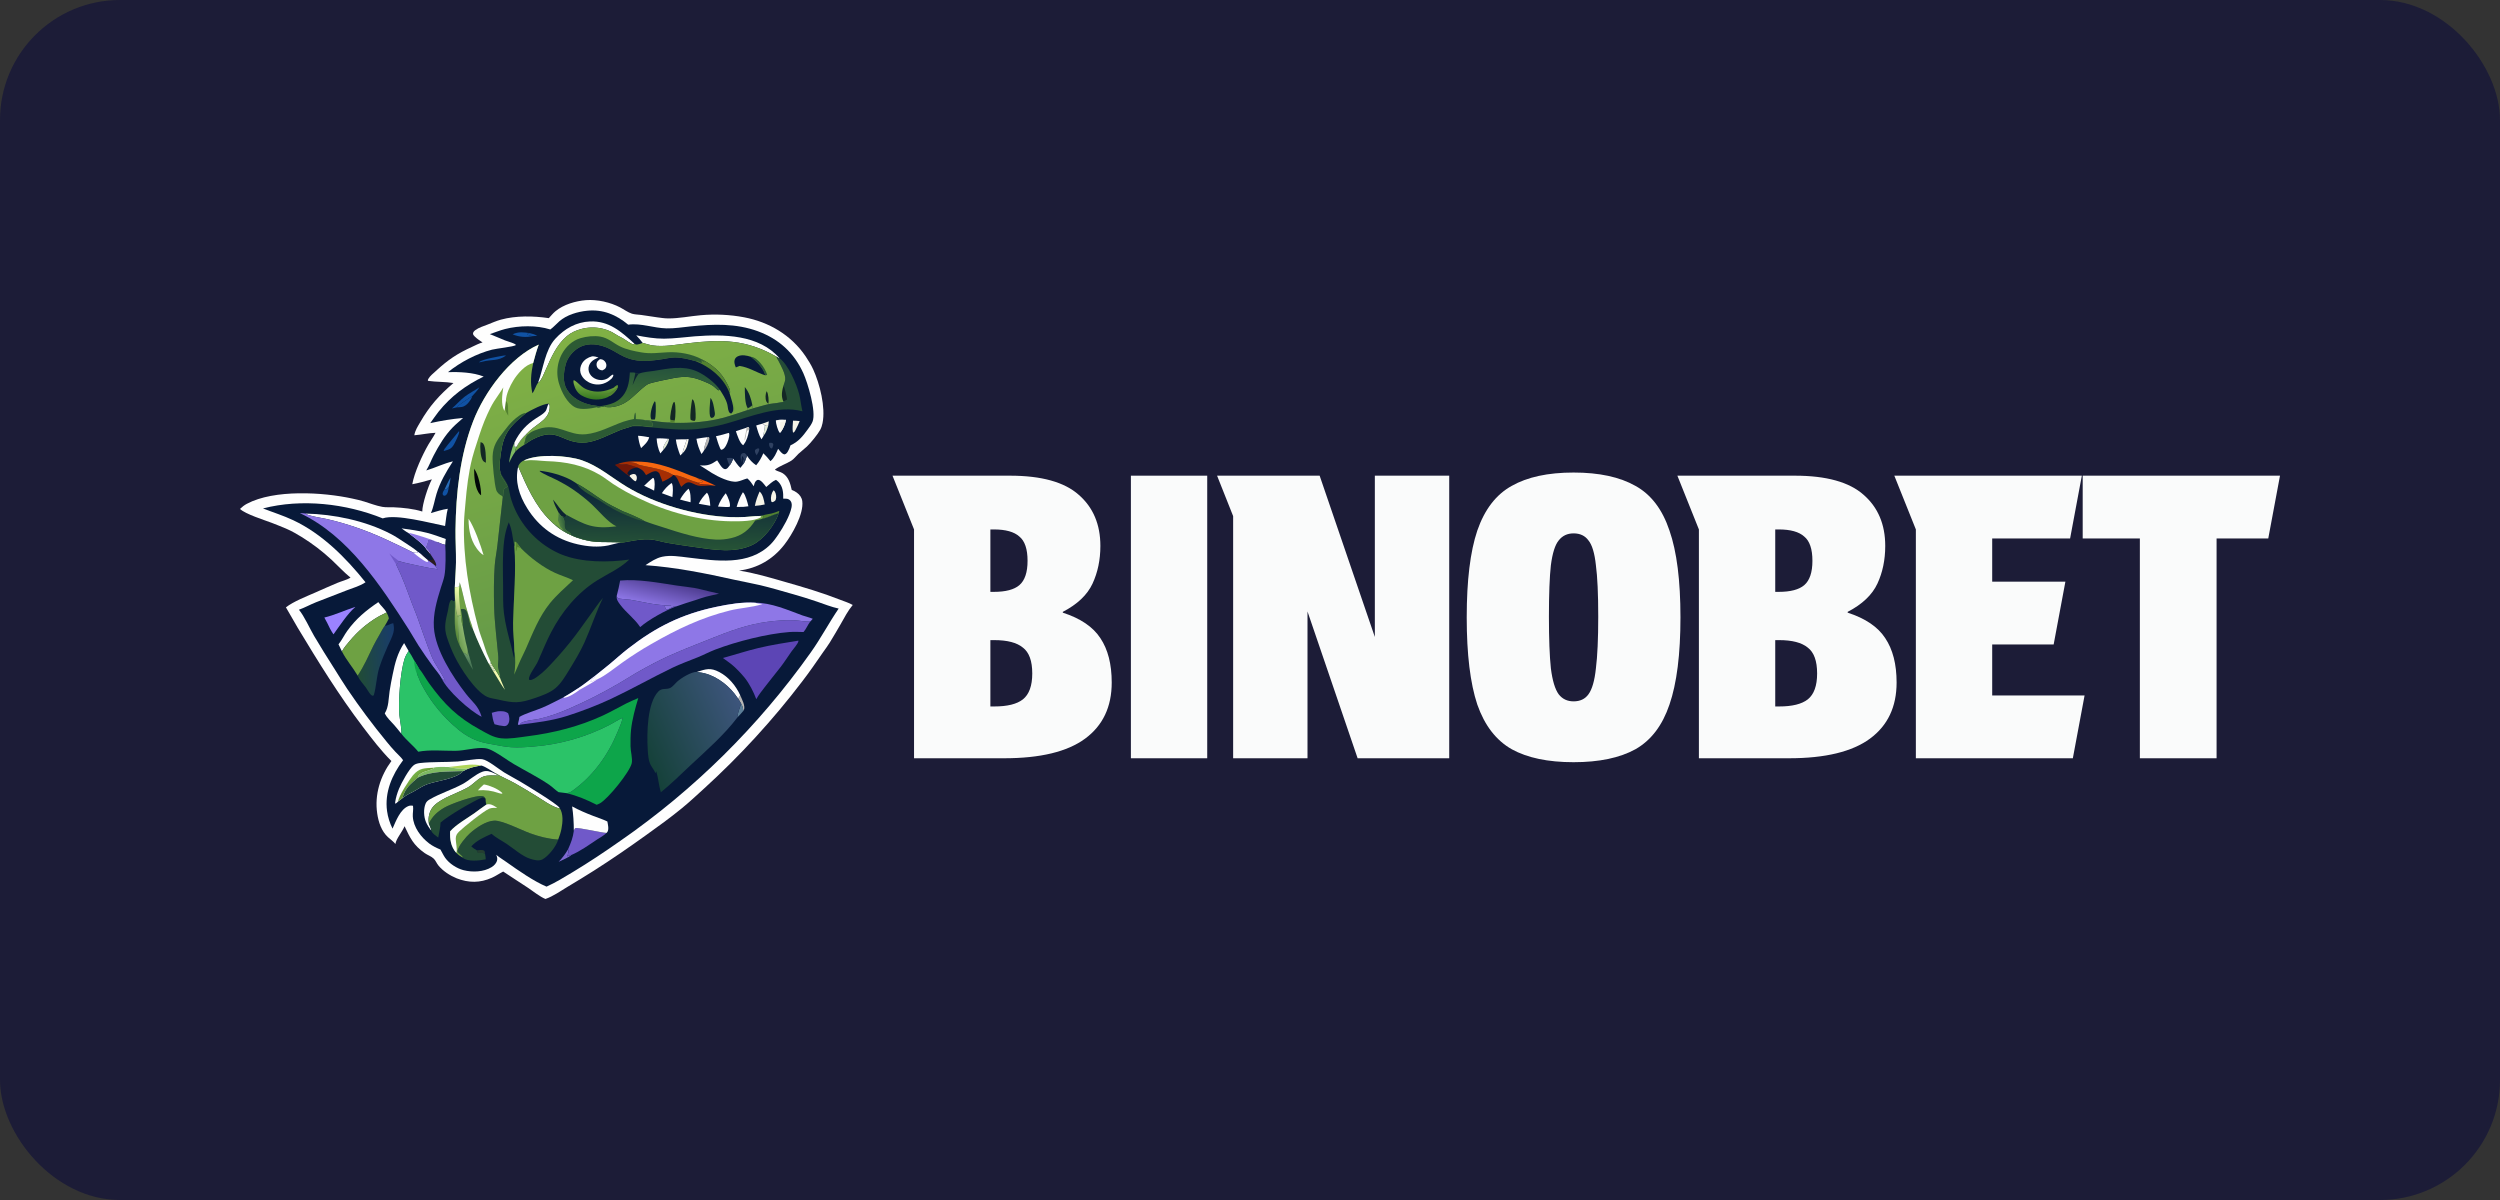 <svg width="125" height="60" viewBox="0 0 125 60" fill="none" xmlns="http://www.w3.org/2000/svg">
<rect x="0" y="0" width="125" height="60" fill="#333333" stroke="none"/>
<rect width="125" height="60" rx="6" fill="#1C1C37"/>
<path d="M45.702 37.913V26.472L44.625 23.784H50.497C52.076 23.784 53.224 24.104 53.942 24.745C54.66 25.373 55.019 26.224 55.019 27.297C55.019 27.99 54.888 28.618 54.627 29.18C54.366 29.743 53.87 30.214 53.14 30.593V30.633C54.027 30.92 54.653 31.346 55.019 31.908C55.397 32.471 55.586 33.21 55.586 34.126C55.586 35.343 55.143 36.278 54.255 36.932C53.368 37.586 52.017 37.913 50.204 37.913H45.702ZM49.519 29.593H49.695C50.282 29.593 50.706 29.481 50.967 29.259C51.241 29.024 51.378 28.618 51.378 28.042C51.378 27.453 51.241 27.048 50.967 26.826C50.706 26.59 50.282 26.472 49.695 26.472H49.519V29.593ZM49.519 35.323H49.714C50.367 35.323 50.843 35.205 51.143 34.97C51.456 34.721 51.613 34.289 51.613 33.674C51.613 33.046 51.456 32.615 51.143 32.379C50.843 32.131 50.367 32.006 49.714 32.006H49.519V35.323Z" fill="#FAFBFB"/>
<path d="M56.545 23.784H60.361V37.913H56.545V23.784Z" fill="#FAFBFB"/>
<path d="M65.982 23.784L68.742 31.849V23.784H72.461V37.913H67.881L65.375 30.574V37.913H61.657V25.805L60.854 23.784H65.982Z" fill="#FAFBFB"/>
<path d="M78.679 38.11C77.4 38.11 76.37 37.894 75.587 37.462C74.804 37.017 74.23 36.272 73.864 35.225C73.512 34.165 73.336 32.713 73.336 30.869C73.336 29.024 73.512 27.578 73.864 26.532C74.23 25.472 74.804 24.726 75.587 24.294C76.37 23.85 77.4 23.627 78.679 23.627C79.958 23.627 80.989 23.85 81.772 24.294C82.555 24.726 83.122 25.472 83.475 26.532C83.84 27.578 84.023 29.024 84.023 30.869C84.023 32.713 83.84 34.165 83.475 35.225C83.122 36.272 82.555 37.017 81.772 37.462C80.989 37.894 79.958 38.11 78.679 38.11ZM79.912 30.829C79.912 29.704 79.873 28.847 79.795 28.259C79.73 27.657 79.606 27.244 79.423 27.022C79.254 26.787 79.006 26.669 78.679 26.669C78.366 26.669 78.118 26.787 77.935 27.022C77.753 27.244 77.622 27.657 77.544 28.259C77.479 28.847 77.446 29.704 77.446 30.829C77.446 31.941 77.479 32.805 77.544 33.42C77.622 34.035 77.753 34.466 77.935 34.715C78.118 34.95 78.366 35.068 78.679 35.068C79.006 35.068 79.254 34.95 79.423 34.715C79.606 34.466 79.73 34.035 79.795 33.42C79.873 32.805 79.912 31.941 79.912 30.829Z" fill="#FAFBFB"/>
<path d="M84.945 37.913V26.472L83.869 23.784H89.74C91.32 23.784 92.468 24.104 93.185 24.745C93.903 25.373 94.262 26.224 94.262 27.297C94.262 27.99 94.132 28.618 93.871 29.18C93.609 29.743 93.114 30.214 92.383 30.593V30.633C93.27 30.92 93.897 31.346 94.262 31.908C94.64 32.471 94.83 33.21 94.83 34.126C94.83 35.343 94.386 36.278 93.499 36.932C92.611 37.586 91.261 37.913 89.447 37.913H84.945ZM88.762 29.593H88.938C89.525 29.593 89.949 29.481 90.21 29.259C90.484 29.024 90.621 28.618 90.621 28.042C90.621 27.453 90.484 27.048 90.21 26.826C89.949 26.59 89.525 26.472 88.938 26.472H88.762V29.593ZM88.762 35.323H88.958C89.61 35.323 90.086 35.205 90.387 34.97C90.7 34.721 90.856 34.289 90.856 33.674C90.856 33.046 90.7 32.615 90.387 32.379C90.086 32.131 89.61 32.006 88.958 32.006H88.762V35.323Z" fill="#FAFBFB"/>
<path d="M94.716 23.784H104.092L103.505 26.924H99.61V29.082H103.27L102.683 32.222H99.61V34.773H104.229L103.642 37.913H95.793V26.472L94.716 23.784Z" fill="#FAFBFB"/>
<path d="M113.413 26.924H110.829V37.913H106.993V26.924H104.135V23.784H114L113.413 26.924Z" fill="#FAFBFB"/>
<path d="M29.302 15.007C29.855 14.965 30.511 15.111 31.001 15.368C31.193 15.468 31.389 15.617 31.595 15.684C31.732 15.728 31.911 15.726 32.055 15.747C32.325 15.784 32.594 15.831 32.864 15.867C33.043 15.891 33.224 15.92 33.405 15.921C33.941 15.926 34.5 15.808 35.037 15.761C35.217 15.745 35.398 15.735 35.579 15.731C35.76 15.727 35.941 15.729 36.123 15.738C36.304 15.747 36.484 15.761 36.664 15.782C36.844 15.803 37.023 15.83 37.202 15.864C38.45 16.099 39.564 16.756 40.281 17.817C40.421 18.026 40.556 18.244 40.661 18.473C40.989 19.192 41.287 20.366 41.127 21.154C41.104 21.272 41.066 21.389 41.008 21.495C40.884 21.723 40.534 22.15 40.343 22.329C40.207 22.458 40.053 22.567 39.917 22.696C39.802 22.805 39.703 22.946 39.569 23.032C39.311 23.198 38.998 23.286 38.756 23.471L38.755 23.494C38.876 23.57 39.023 23.588 39.144 23.667C39.431 23.856 39.518 24.181 39.587 24.495C39.678 24.53 39.762 24.573 39.84 24.63C39.985 24.735 40.091 24.878 40.114 25.058C40.196 25.702 39.604 26.735 39.218 27.233C38.648 27.967 37.877 28.415 36.953 28.529C37.728 28.648 38.5 28.879 39.254 29.096C40.18 29.362 41.099 29.63 41.997 29.984C42.208 30.067 42.44 30.137 42.637 30.248C42.392 30.542 42.224 30.873 42.035 31.204C41.859 31.513 41.675 31.821 41.49 32.125C41.386 32.296 41.262 32.454 41.149 32.619C40.812 33.111 40.476 33.594 40.113 34.068C39.745 34.551 39.366 35.026 38.976 35.493C38.586 35.959 38.185 36.416 37.775 36.864C37.364 37.312 36.944 37.75 36.514 38.179C36.083 38.608 35.643 39.027 35.194 39.436C34.829 39.768 34.467 40.107 34.085 40.419C33.512 40.888 32.911 41.321 32.31 41.752C31.45 42.37 30.586 42.966 29.693 43.534C29.263 43.806 28.829 44.072 28.392 44.332C28.043 44.543 27.657 44.815 27.272 44.949C26.997 44.838 26.634 44.546 26.377 44.375C25.974 44.105 25.561 43.85 25.16 43.577C24.968 43.674 24.793 43.799 24.596 43.887C24.001 44.153 23.438 44.151 22.833 43.916C22.497 43.779 22.143 43.55 21.913 43.265C21.83 43.163 21.785 43.029 21.69 42.936C21.566 42.815 21.372 42.752 21.23 42.652C20.669 42.253 20.509 41.903 20.228 41.31C20.1 41.617 19.814 41.924 19.77 42.199C19.666 42.068 19.522 41.971 19.399 41.858C19.072 41.558 18.924 41.107 18.861 40.677C18.721 39.732 19.013 38.81 19.57 38.051C19.049 37.535 18.591 36.929 18.146 36.346C16.947 34.769 15.908 33.085 14.886 31.389C14.684 31.052 14.5 30.705 14.296 30.368C14.668 30.076 15.313 29.825 15.754 29.631C16.125 29.468 16.495 29.3 16.87 29.144C17.083 29.055 17.327 29 17.527 28.884C17.191 28.607 16.895 28.285 16.578 27.988C16.346 27.773 16.105 27.571 15.853 27.379C15.602 27.188 15.342 27.009 15.073 26.843C14.845 26.704 14.591 26.556 14.346 26.45C14.094 26.342 13.839 26.239 13.584 26.141C13.196 25.994 12.276 25.708 12 25.447C12.106 25.343 12.214 25.259 12.345 25.189C13.71 24.463 16.134 24.605 17.615 24.928C17.815 24.972 18.017 25.016 18.212 25.077C18.513 25.17 18.801 25.285 19.112 25.342C19.296 25.377 19.498 25.355 19.685 25.364C20.156 25.386 20.663 25.436 21.114 25.576C21.111 25.208 21.41 24.302 21.594 23.967C21.27 24.059 20.946 24.15 20.614 24.212C20.715 23.623 21.119 22.75 21.418 22.229C21.528 22.037 21.661 21.86 21.763 21.664L21.776 21.64C21.425 21.652 21.069 21.736 20.716 21.763C20.756 21.517 20.884 21.328 21.006 21.116C21.478 20.297 21.959 19.763 22.672 19.151C22.253 19.082 21.826 19.104 21.408 19.044L21.391 19.017C21.396 18.99 21.403 18.967 21.417 18.943C21.504 18.792 21.665 18.668 21.793 18.55C22.398 17.992 22.86 17.68 23.61 17.339C23.776 17.263 23.951 17.168 24.127 17.122C23.997 17.035 23.844 16.934 23.734 16.823C23.693 16.782 23.645 16.73 23.651 16.667C23.658 16.597 23.722 16.539 23.776 16.5C23.95 16.374 24.177 16.308 24.375 16.23C24.596 16.143 24.821 16.044 25.049 15.981C25.798 15.776 26.677 15.794 27.44 15.907C27.552 15.79 27.648 15.665 27.774 15.561C28.18 15.223 28.783 15.049 29.302 15.007Z" fill="#FEFEFE"/>
<path d="M27.516 16.474C27.679 16.356 27.817 16.196 27.969 16.063C28.331 15.746 28.884 15.584 29.353 15.537C30.154 15.458 30.8 15.728 31.41 16.234C32.059 16.146 32.684 16.405 33.324 16.419C33.722 16.428 34.132 16.361 34.528 16.32C35.671 16.202 36.8 16.16 37.898 16.564C38.94 16.948 39.706 17.639 40.166 18.659C40.385 19.144 40.825 20.587 40.626 21.085C40.57 21.225 40.475 21.349 40.387 21.47C40.14 21.811 39.917 22.091 39.524 22.266C39.495 22.363 39.453 22.471 39.401 22.559C39.358 22.635 39.316 22.696 39.229 22.72C39.091 22.704 38.995 22.539 38.905 22.441C38.804 22.667 38.718 22.894 38.523 23.058C38.415 22.916 38.293 22.789 38.167 22.663C38.072 22.883 37.965 23.081 37.808 23.263C37.617 23.137 37.477 22.981 37.352 22.791C37.297 22.94 37.24 23.133 37.131 23.251C37.099 23.3 37.056 23.347 37.02 23.393C36.876 23.258 36.776 23.095 36.661 22.936C36.614 23.054 36.562 23.167 36.486 23.268C36.456 23.309 36.426 23.351 36.392 23.388C36.353 23.429 36.306 23.462 36.246 23.457C36.096 23.447 35.943 23.132 35.858 23.017C35.549 23.23 35.378 23.303 34.992 23.267C35.198 23.385 35.39 23.527 35.593 23.65C35.9 23.837 36.497 24.134 36.854 24.08C37.026 24.054 37.195 23.964 37.366 23.921C37.501 24.029 37.59 24.172 37.686 24.314C37.708 24.227 37.733 24.124 37.792 24.055C37.822 24.02 37.864 23.993 37.911 23.993C38.063 23.996 38.223 24.241 38.312 24.35C38.477 24.217 38.599 24.077 38.798 23.992C38.842 24.025 38.887 24.057 38.925 24.098C39.145 24.332 39.17 24.63 39.161 24.934C39.222 24.933 39.288 24.93 39.349 24.939C39.42 24.949 39.487 24.993 39.529 25.049C39.6 25.145 39.596 25.27 39.574 25.38C39.49 25.799 39.155 26.376 38.912 26.731C38.797 26.898 38.679 27.066 38.535 27.211C37.442 28.31 35.797 28.04 34.412 27.878C33.993 27.829 33.529 27.747 33.113 27.837C32.803 27.904 32.536 28.086 32.275 28.259C33.763 28.363 35.254 28.662 36.707 28.986C37.136 29.082 37.572 29.156 38 29.257C38.533 29.383 39.065 29.543 39.593 29.692C40.017 29.812 40.435 29.939 40.852 30.082C41.208 30.204 41.565 30.348 41.933 30.429C41.441 31.149 41.04 31.921 40.532 32.631C40.369 32.859 40.205 33.086 40.038 33.312C39.871 33.537 39.701 33.76 39.529 33.981C39.357 34.203 39.183 34.422 39.006 34.64C38.83 34.857 38.65 35.073 38.469 35.287C38.288 35.5 38.104 35.712 37.918 35.922C37.732 36.131 37.544 36.339 37.353 36.545C37.163 36.75 36.97 36.954 36.775 37.155C36.581 37.356 36.383 37.556 36.184 37.753C35.985 37.95 35.783 38.145 35.58 38.337C35.377 38.53 35.171 38.72 34.963 38.908C34.756 39.097 34.546 39.283 34.334 39.466C34.123 39.65 33.909 39.831 33.694 40.01C33.478 40.189 33.261 40.365 33.041 40.54C32.822 40.714 32.6 40.886 32.377 41.055C32.154 41.224 31.929 41.391 31.703 41.556C31.476 41.72 31.247 41.882 31.017 42.042C30.235 42.593 29.45 43.114 28.631 43.609C28.21 43.863 27.775 44.131 27.327 44.332C26.676 44.057 25.906 43.516 25.324 43.104C25.153 42.982 24.972 42.874 24.81 42.74C24.848 42.825 24.875 42.903 24.858 42.998C24.829 43.156 24.712 43.276 24.579 43.358C24.181 43.603 23.617 43.622 23.174 43.508C22.838 43.423 22.463 43.178 22.261 42.895C22.17 42.767 22.103 42.614 22.023 42.478C21.822 42.394 21.634 42.305 21.459 42.173C21.047 41.862 20.666 41.354 20.64 40.819C20.631 40.646 20.676 40.471 20.651 40.299L20.627 40.282C20.556 40.275 20.495 40.275 20.428 40.301C20.01 40.462 19.793 41.06 19.627 41.431C19.491 41.163 19.393 40.852 19.353 40.554C19.226 39.616 19.6 38.746 20.155 38.009C20.049 37.858 19.896 37.725 19.769 37.59C19.615 37.425 19.468 37.254 19.326 37.078C18.63 36.231 17.976 35.354 17.362 34.446C17.141 34.118 16.938 33.783 16.727 33.449C16.381 32.903 16.034 32.358 15.707 31.8C15.476 31.404 15.224 30.826 14.947 30.486C15.238 30.383 15.51 30.229 15.798 30.114L17.342 29.515C17.646 29.397 18.008 29.3 18.276 29.113C17.286 27.878 16.109 26.694 14.66 26.01C14.167 25.778 13.654 25.62 13.149 25.422C15.079 24.921 17.302 25.177 19.135 25.919C19.821 25.687 21.509 26.156 22.254 26.299C22.3 26.008 22.314 25.726 22.389 25.438C22.106 25.48 21.821 25.574 21.546 25.653C21.678 25.357 21.729 25.01 21.823 24.7C22.003 24.105 22.31 23.584 22.646 23.067C22.186 23.172 21.764 23.389 21.312 23.523C21.456 23.294 21.555 23.018 21.681 22.777C21.944 22.273 22.244 21.77 22.644 21.362C22.805 21.198 22.985 21.054 23.155 20.898C22.592 20.946 22.062 21.036 21.512 21.157C21.653 20.969 21.778 20.77 21.926 20.586C22.554 19.807 23.289 19.262 24.184 18.828C23.654 18.616 22.966 18.593 22.402 18.605C23.02 18.105 23.831 17.681 24.602 17.483C24.833 17.424 25.675 17.339 25.797 17.253C25.769 17.21 25.738 17.198 25.691 17.176C25.55 17.112 25.394 17.077 25.25 17.02C24.995 16.92 24.748 16.804 24.492 16.706C24.747 16.623 24.993 16.518 25.254 16.451C25.951 16.273 26.828 16.254 27.516 16.474Z" fill="#071939"/>
<path d="M26.488 16.656C26.624 16.685 26.742 16.724 26.864 16.79L26.629 16.809C26.538 16.787 26.446 16.77 26.361 16.729L26.373 16.69C26.41 16.672 26.449 16.665 26.488 16.656Z" fill="#1052A4"/>
<path d="M38.097 21.19C38.212 21.152 38.327 21.111 38.441 21.067C38.432 21.142 38.422 21.218 38.411 21.294C38.333 21.299 38.305 21.3 38.238 21.259C38.203 21.219 38.145 21.207 38.097 21.19Z" fill="#F6F4E8"/>
<path d="M38.466 22.143H38.489C38.52 22.142 38.564 22.137 38.593 22.145C38.641 22.159 38.646 22.178 38.665 22.218C38.663 22.291 38.637 22.347 38.608 22.414L38.564 22.422C38.524 22.402 38.505 22.381 38.486 22.34C38.456 22.276 38.444 22.21 38.466 22.143Z" fill="#2F4161"/>
<path d="M37.898 22.416L37.956 22.433C37.981 22.549 37.889 22.666 37.832 22.764C37.788 22.687 37.73 22.607 37.749 22.515C37.783 22.456 37.839 22.441 37.898 22.416Z" fill="#2F4161"/>
<path d="M38.238 21.258C38.304 21.299 38.332 21.298 38.41 21.293C38.358 21.46 38.301 21.639 38.187 21.775C38.163 21.623 38.257 21.44 38.238 21.258Z" fill="#E2EAD5"/>
<path d="M23.842 42.518C23.944 42.51 24.131 42.469 24.21 42.541C24.245 42.574 24.246 42.637 24.251 42.683C24.19 42.655 24.13 42.638 24.063 42.647C24.015 42.653 23.972 42.654 23.923 42.651C23.864 42.616 23.865 42.581 23.842 42.518Z" fill="#243F31"/>
<path d="M33.409 21.94L33.442 21.942C33.462 22.067 33.332 22.284 33.261 22.384C33.229 22.428 33.192 22.469 33.154 22.509C33.141 22.293 33.296 22.112 33.409 21.94Z" fill="#E2EAD5"/>
<path d="M22.53 23.876C22.517 24.032 22.485 24.175 22.441 24.326C22.392 24.385 22.343 24.465 22.266 24.481L22.234 24.456C22.326 24.26 22.414 24.059 22.53 23.876Z" fill="#286DBA"/>
<path d="M35.377 21.856L35.445 21.852C35.472 21.891 35.475 21.912 35.468 21.96C35.442 22.143 35.319 22.397 35.195 22.534C35.194 22.342 35.322 22.05 35.377 21.856Z" fill="#B9B8B6"/>
<path d="M36.339 22.904C36.445 22.897 36.572 22.873 36.661 22.936C36.614 23.054 36.562 23.167 36.486 23.268C36.41 23.157 36.379 23.032 36.339 22.904Z" fill="#2F4161"/>
<path d="M22.441 24.326C22.424 24.46 22.405 24.691 22.28 24.768C22.237 24.795 22.218 24.788 22.174 24.776C22.146 24.741 22.129 24.722 22.132 24.673C22.136 24.617 22.196 24.5 22.233 24.456L22.266 24.481C22.343 24.465 22.392 24.385 22.441 24.326Z" fill="#1052A4"/>
<path d="M37.007 34.759C37.086 34.934 37.28 35.303 37.197 35.495C37.188 35.515 37.181 35.525 37.169 35.542C37.156 35.405 37.126 35.301 37.058 35.18C37.013 35.095 36.958 35.015 36.906 34.933C36.952 34.878 36.98 34.826 37.007 34.759Z" fill="#B9B8B6"/>
<path d="M33.792 21.976C34.002 21.949 34.224 21.959 34.436 21.955C34.385 22.232 34.34 22.463 34.125 22.664C34.164 22.435 34.277 22.203 34.335 21.974C34.157 21.99 33.971 21.992 33.792 21.976Z" fill="#F6F4E8"/>
<path d="M28.402 42.467C28.453 42.556 28.399 42.705 28.374 42.796L28.367 42.82C28.427 42.791 28.487 42.758 28.55 42.74L28.564 42.752C28.466 42.857 28.082 43.019 27.933 43.092C28.118 42.892 28.267 42.706 28.402 42.467Z" fill="#7D68D1"/>
<path d="M31.5 23.762C31.575 23.725 31.663 23.675 31.748 23.711C31.794 23.73 31.817 23.77 31.831 23.815C31.852 23.878 31.843 23.975 31.808 24.032C31.788 24.064 31.8 24.054 31.759 24.062C31.648 24.007 31.557 23.89 31.471 23.8L31.5 23.762Z" fill="#F6F4E8"/>
<path d="M37.058 35.18C37.126 35.301 37.156 35.405 37.169 35.542C37.076 35.657 36.973 35.763 36.871 35.87C36.842 35.772 37.018 35.298 37.058 35.18Z" fill="#5B7E98"/>
<path d="M37.06 23.133C37.055 23.066 37.049 23 37.04 22.933C37.03 22.852 37.013 22.761 37.078 22.695C37.114 22.659 37.159 22.655 37.206 22.649C37.279 22.668 37.313 22.731 37.352 22.79C37.297 22.939 37.24 23.133 37.131 23.251C37.13 23.237 37.129 23.218 37.132 23.204C37.144 23.153 37.156 23.142 37.148 23.087C37.14 23.03 37.139 22.978 37.139 22.921L37.156 22.908C37.163 22.932 37.167 22.953 37.17 22.978C37.174 23.012 37.185 23.014 37.208 23.038L37.23 23.029C37.219 22.953 37.171 22.912 37.146 22.845C37.142 22.834 37.141 22.823 37.139 22.811L37.126 22.82L37.112 22.814C37.085 22.922 37.068 23.022 37.06 23.133Z" fill="#2F4161"/>
<path d="M21.328 27.472C21.39 27.535 21.445 27.6 21.5 27.669L21.516 27.698C21.602 27.844 21.819 28.106 21.812 28.277C21.776 28.294 21.795 28.291 21.757 28.286C21.642 28.179 21.498 28.087 21.371 27.994C21.248 27.893 21.128 27.791 21.014 27.68C21.146 27.714 21.229 27.834 21.329 27.919C21.393 27.974 21.453 28 21.537 27.993C21.57 27.991 21.585 27.99 21.619 27.999C21.628 28.002 21.636 28.005 21.644 28.008C21.666 27.873 21.391 27.64 21.34 27.505C21.336 27.494 21.332 27.483 21.328 27.472Z" fill="#2B1C1E"/>
<path d="M38.125 25.776C38.257 25.723 38.44 25.707 38.581 25.675C38.709 25.645 38.831 25.595 38.953 25.547L38.965 25.57L38.935 25.668C38.648 25.723 38.406 25.892 38.115 25.936C38.143 25.887 38.169 25.859 38.167 25.802L38.125 25.776Z" fill="#538230"/>
<path d="M34.884 23.912C35.194 24.009 35.498 24.144 35.79 24.287L35.597 24.269C35.327 24.188 35.057 24.293 34.81 24.103C34.882 24.114 34.989 24.143 35.059 24.133C35.111 24.125 35.114 24.111 35.14 24.069L35.128 24.045C35.031 24.027 34.97 23.993 34.897 23.925C34.893 23.921 34.888 23.917 34.884 23.912Z" fill="#FB5709"/>
<path d="M25.726 22.113C25.726 22.174 25.723 22.233 25.715 22.294L25.733 22.331C25.768 22.339 25.791 22.34 25.826 22.335C25.797 22.417 25.76 22.5 25.762 22.588C25.64 22.76 25.546 22.952 25.451 23.14C25.489 22.822 25.589 22.401 25.726 22.113Z" fill="#7DB962"/>
<path d="M38.671 24.518C38.706 24.532 38.726 24.55 38.744 24.583C38.806 24.693 38.83 24.856 38.789 24.977C38.768 25.038 38.735 25.058 38.682 25.086C38.637 25.102 38.623 25.118 38.578 25.096C38.568 25.073 38.559 25.053 38.555 25.029C38.525 24.862 38.574 24.653 38.671 24.518Z" fill="#F6F4E8"/>
<path d="M22.831 20.369C22.976 20.205 23.405 19.944 23.605 19.81C23.587 19.922 23.518 20.003 23.454 20.093C23.369 20.212 23.233 20.327 23.085 20.348C23.001 20.36 22.916 20.367 22.831 20.369Z" fill="#1052A4"/>
<path d="M25.175 17.78C25.215 17.777 25.26 17.765 25.296 17.783C24.895 18.069 24.566 17.96 24.125 18.084C24.072 18.099 24.019 18.11 23.964 18.119L23.964 18.103C24.132 17.952 24.924 17.827 25.175 17.78Z" fill="#1052A4"/>
<path d="M39.651 21.034C39.764 21.032 39.873 21.042 39.985 21.055C39.921 21.208 39.855 21.354 39.777 21.5C39.746 21.553 39.723 21.604 39.669 21.633L39.644 21.607C39.611 21.43 39.644 21.215 39.651 21.034Z" fill="#F6F4E8"/>
<path d="M25.632 16.716C25.926 16.572 26.18 16.613 26.488 16.656C26.449 16.666 26.41 16.672 26.373 16.69L26.361 16.729C26.445 16.77 26.537 16.788 26.628 16.809C26.289 16.88 25.949 16.85 25.632 16.716Z" fill="#1052A4"/>
<path d="M26.309 21.712L26.423 21.706C26.226 21.859 26.286 22.06 26.192 22.253C26.025 22.352 25.896 22.447 25.762 22.588C25.76 22.5 25.797 22.417 25.826 22.335C25.95 22.105 26.112 21.883 26.309 21.712Z" fill="#6EA143"/>
<path d="M32.647 23.894L32.684 23.909C32.765 24.077 32.73 24.351 32.705 24.531C32.61 24.488 32.517 24.439 32.423 24.392L32.207 24.288C32.35 24.153 32.49 24.013 32.647 23.894Z" fill="#FEFEFE"/>
<path d="M22.939 21.567L22.963 21.582C22.96 21.709 22.767 22.097 22.7 22.218C22.57 22.451 22.446 22.478 22.198 22.547L22.184 22.523L22.226 22.461L22.197 22.433L22.228 22.448C22.449 22.146 22.706 21.862 22.939 21.567Z" fill="#1052A4"/>
<path d="M31.902 21.789C32.09 21.795 32.276 21.831 32.461 21.863C32.424 21.987 32.372 22.075 32.287 22.173C32.213 22.255 32.135 22.33 32.053 22.405C31.968 22.201 31.933 22.007 31.902 21.789Z" fill="#FEFEFE"/>
<path d="M34.424 24.435C34.535 24.584 34.539 24.935 34.528 25.113L34.243 25.043L34.002 24.977C34.119 24.773 34.251 24.594 34.424 24.435Z" fill="#FEFEFE"/>
<path d="M37.811 21.274C37.904 21.241 38.002 21.217 38.097 21.19C38.145 21.207 38.203 21.219 38.238 21.259C38.257 21.44 38.163 21.623 38.187 21.776C38.157 21.84 38.11 21.904 38.072 21.965C37.943 21.753 37.875 21.511 37.811 21.274Z" fill="#FEFEFE"/>
<path d="M37.98 24.576C38.149 24.721 38.2 25.015 38.236 25.223L38.013 25.265L37.744 25.294C37.793 25.033 37.875 24.817 37.98 24.576Z" fill="#F6F4E8"/>
<path d="M38.816 21.012C38.971 20.983 39.142 20.987 39.3 20.994C39.254 21.225 39.178 21.403 39.044 21.596C39.033 21.618 39.019 21.636 39.005 21.655C38.999 21.651 38.994 21.646 38.989 21.641C38.886 21.532 38.797 21.178 38.791 21.032L38.816 21.012Z" fill="#FEFEFE"/>
<path d="M38.816 21.012C38.971 20.983 39.142 20.987 39.3 20.994C39.254 21.225 39.178 21.403 39.044 21.596C39.038 21.577 39.036 21.572 39.032 21.554C39.017 21.482 38.986 21.14 39.02 21.084C39.053 21.085 39.081 21.089 39.112 21.075C39.137 21.063 39.154 21.063 39.182 21.061C39.221 21.059 39.227 21.06 39.261 21.04L39.227 21.043L39.234 20.992L39.216 21.033C39.083 21.021 38.949 21.024 38.816 21.012Z" fill="#F6F4E8"/>
<path d="M35.345 24.636C35.467 24.753 35.505 25.124 35.513 25.289L35.19 25.233C35.105 25.221 35.022 25.204 34.938 25.188C35.038 24.974 35.18 24.803 35.345 24.636Z" fill="#FEFEFE"/>
<path d="M33.569 24.156L33.599 24.172C33.674 24.354 33.638 24.661 33.619 24.855C33.51 24.82 33.405 24.777 33.298 24.736L33.093 24.66C33.226 24.456 33.373 24.299 33.569 24.156Z" fill="#FEFEFE"/>
<path d="M23.969 19.366C23.878 19.527 23.727 19.671 23.605 19.81C23.405 19.944 22.976 20.205 22.831 20.369L22.594 20.425C22.817 20.237 23.008 20.007 23.239 19.83C23.468 19.654 23.73 19.528 23.969 19.366Z" fill="#1052A4"/>
<path d="M32.832 21.924C33.026 21.907 33.216 21.924 33.409 21.94C33.297 22.112 33.141 22.293 33.155 22.509L33.016 22.671C32.904 22.447 32.846 22.173 32.832 21.924Z" fill="#FEFEFE"/>
<path d="M36.276 24.671L36.3 24.683C36.388 24.833 36.537 25.163 36.492 25.336C36.405 25.367 36.242 25.345 36.147 25.343C36.064 25.342 35.982 25.334 35.9 25.328C35.985 25.079 36.118 24.88 36.276 24.671Z" fill="#FEFEFE"/>
<path d="M37.141 24.616C37.148 24.621 37.157 24.624 37.164 24.631C37.271 24.734 37.39 25.165 37.42 25.314L37.178 25.342L36.832 25.348C36.906 25.084 36.998 24.85 37.141 24.616Z" fill="#FEFEFE"/>
<path d="M33.792 21.975C33.971 21.991 34.157 21.989 34.335 21.974C34.277 22.203 34.164 22.434 34.125 22.663L34.015 22.774C33.914 22.518 33.827 22.249 33.792 21.975Z" fill="#FEFEFE"/>
<path d="M30.743 23.246C30.801 23.22 30.856 23.201 30.917 23.186C31.013 23.249 31.206 23.216 31.317 23.209C31.508 23.256 31.693 23.314 31.88 23.377C31.705 23.384 31.546 23.435 31.426 23.571C31.39 23.612 31.374 23.636 31.368 23.69C31.402 23.735 31.445 23.753 31.5 23.762L31.471 23.8C31.21 23.67 30.984 23.417 30.743 23.246Z" fill="#721807"/>
<path d="M34.822 21.939C35.004 21.903 35.193 21.883 35.377 21.857C35.322 22.05 35.194 22.342 35.195 22.534C35.167 22.593 35.112 22.649 35.072 22.701C34.953 22.454 34.864 22.211 34.822 21.939Z" fill="#FEFEFE"/>
<path d="M33.705 23.754C34.023 23.766 34.456 24.009 34.81 24.103C35.057 24.293 35.327 24.188 35.597 24.269C35.369 24.267 35.121 24.321 34.898 24.276C34.749 24.247 34.591 24.122 34.446 24.116C34.291 24.109 34.17 24.25 34.064 24.344C33.935 24.141 33.91 23.903 33.705 23.754Z" fill="#A62E03"/>
<path d="M36.435 21.645C36.451 21.656 36.456 21.667 36.461 21.687C36.492 21.827 36.377 22.133 36.309 22.26C36.254 22.363 36.194 22.456 36.078 22.491C36.023 22.472 36.023 22.446 35.998 22.395C35.916 22.205 35.857 22.008 35.8 21.81C36.015 21.763 36.226 21.714 36.435 21.645Z" fill="#FEFEFE"/>
<path d="M37.324 21.387C37.372 21.364 37.39 21.346 37.443 21.359C37.467 21.415 37.456 21.471 37.451 21.53C37.413 21.752 37.336 22.042 37.19 22.218C37.179 22.245 37.187 22.23 37.158 22.26C36.992 22.172 36.852 21.733 36.795 21.561C36.969 21.498 37.149 21.448 37.324 21.387Z" fill="#FEFEFE"/>
<path d="M37.324 21.387C37.372 21.364 37.39 21.346 37.443 21.359C37.467 21.415 37.456 21.471 37.451 21.53L37.4 21.512C37.353 21.536 37.344 21.563 37.33 21.614C37.29 21.751 37.304 21.916 37.226 22.036C37.225 21.817 37.319 21.605 37.324 21.387Z" fill="#B9B8B6"/>
<path d="M24.901 35.564C25.093 35.555 25.242 35.547 25.407 35.664C25.438 35.743 25.461 35.825 25.466 35.911C25.472 36.026 25.459 36.15 25.377 36.237C25.324 36.292 25.283 36.302 25.209 36.306C25.044 36.293 24.885 36.259 24.727 36.212C24.647 36.032 24.622 35.834 24.589 35.641C24.693 35.61 24.794 35.584 24.901 35.564Z" fill="#7059C9"/>
<path d="M30.917 23.186C31.245 23.071 31.716 23.025 32.057 23.085C31.996 23.089 31.524 23.094 31.512 23.108C31.67 23.131 31.799 23.144 31.934 23.237C32.238 23.318 32.549 23.363 32.854 23.438C33.088 23.49 33.456 23.622 33.663 23.748C33.532 23.903 33.303 23.994 33.125 24.088C33.069 23.946 33.02 23.802 32.963 23.66C32.926 23.627 32.885 23.584 32.837 23.569C32.677 23.518 32.441 23.682 32.302 23.755C32.253 23.678 32.205 23.592 32.137 23.531C32.131 23.525 32.125 23.52 32.119 23.515C32.046 23.452 31.966 23.417 31.879 23.377C31.693 23.315 31.508 23.256 31.317 23.209C31.206 23.217 31.013 23.249 30.917 23.186Z" fill="#A62E03"/>
<path d="M27.446 20.18C27.499 20.247 27.487 20.377 27.477 20.459C27.446 20.73 27.247 20.956 27.037 21.113C26.778 21.307 26.534 21.473 26.309 21.712C26.112 21.883 25.95 22.106 25.826 22.335C25.791 22.34 25.768 22.339 25.733 22.332L25.715 22.294C25.723 22.233 25.726 22.174 25.726 22.113C25.991 21.581 26.319 21.226 26.815 20.906C26.963 20.811 27.142 20.716 27.259 20.583C27.357 20.471 27.345 20.321 27.426 20.208C27.432 20.198 27.439 20.19 27.446 20.18Z" fill="#FEFEFE"/>
<path d="M34.855 33.592C35.307 33.451 35.521 33.37 35.968 33.605C36.426 33.845 36.797 34.289 37.008 34.759C36.98 34.826 36.952 34.877 36.906 34.933C36.85 34.848 36.791 34.766 36.728 34.687C36.308 34.157 35.653 33.694 34.966 33.618C34.935 33.615 34.908 33.612 34.879 33.601C34.871 33.598 34.863 33.595 34.855 33.592Z" fill="#FEFEFE"/>
<path d="M17.761 30.346L17.757 30.359C17.403 30.649 16.951 31.332 16.674 31.718C16.61 31.631 16.559 31.534 16.505 31.44C16.413 31.25 16.322 31.06 16.217 30.877C16.739 30.753 17.247 30.51 17.761 30.346Z" fill="#9B82FF"/>
<path d="M32.057 23.085C32.857 23.108 33.794 23.474 34.528 23.775C34.639 23.821 34.78 23.854 34.883 23.913C34.888 23.917 34.893 23.921 34.897 23.926C34.969 23.993 35.031 24.027 35.128 24.045L35.14 24.069C35.114 24.111 35.111 24.126 35.059 24.133C34.989 24.143 34.882 24.114 34.81 24.103C34.456 24.009 34.023 23.766 33.706 23.754L33.663 23.748C33.456 23.622 33.088 23.489 32.854 23.438C32.549 23.363 32.238 23.318 31.935 23.237C31.799 23.144 31.67 23.13 31.512 23.107C31.523 23.094 31.996 23.089 32.057 23.085Z" fill="#F66710"/>
<path d="M20.078 26.418C20.498 26.477 20.934 26.534 21.344 26.64C21.663 26.721 21.978 26.84 22.288 26.951C22.278 27.046 22.263 27.142 22.262 27.238C22.139 27.223 22.027 27.165 21.914 27.117C21.905 27.118 21.896 27.119 21.887 27.119C21.736 27.129 21.588 26.963 21.426 26.988C21.409 27.034 21.393 27.077 21.384 27.124C21.368 27.209 21.298 27.302 21.309 27.387C21.378 27.468 21.461 27.551 21.514 27.643L21.5 27.67C21.445 27.601 21.39 27.535 21.329 27.472C21.176 27.2 20.674 26.852 20.416 26.646C20.294 26.585 20.189 26.496 20.078 26.418Z" fill="#FEFEFE"/>
<path d="M20.416 26.646C20.581 26.64 21.744 27.033 21.914 27.117C21.905 27.118 21.896 27.119 21.887 27.119C21.736 27.13 21.588 26.964 21.426 26.988C21.409 27.034 21.393 27.077 21.384 27.124C21.367 27.209 21.298 27.302 21.309 27.387C21.378 27.468 21.46 27.551 21.514 27.643L21.5 27.67C21.445 27.601 21.39 27.535 21.328 27.472C21.176 27.2 20.674 26.852 20.416 26.646Z" fill="#8E77E7"/>
<path d="M21.571 41.537C21.463 41.411 21.364 41.256 21.299 41.104C21.186 40.841 21.168 40.446 21.28 40.181C21.325 40.075 21.397 40.02 21.494 39.965C22.009 39.669 22.589 39.49 23.115 39.21C23.457 39.028 23.757 38.724 24.117 38.588C24.343 38.502 24.522 38.58 24.73 38.674L24.946 38.778C24.707 38.779 24.401 38.744 24.177 38.826C23.884 38.933 23.695 39.188 23.436 39.344C22.938 39.642 22.109 39.88 21.71 40.277C21.511 40.474 21.421 40.752 21.428 41.029C21.429 41.077 21.434 41.123 21.442 41.17C21.485 41.286 21.549 41.417 21.571 41.537Z" fill="#FEFEFE"/>
<path d="M28.693 41.534C28.708 41.499 28.733 41.421 28.771 41.408C28.907 41.362 30.051 41.632 30.325 41.646C30.196 41.778 30.012 41.871 29.858 41.973C29.442 42.248 29.025 42.554 28.564 42.752L28.55 42.74C28.487 42.758 28.427 42.791 28.368 42.82L28.374 42.796C28.399 42.705 28.453 42.556 28.402 42.467C28.544 42.151 28.649 41.88 28.693 41.534Z" fill="#7059C9"/>
<path d="M21.442 41.17C21.64 40.794 21.857 40.598 22.22 40.38C22.505 40.208 23.834 39.717 24.148 39.812C24.224 39.835 24.243 39.876 24.279 39.94C24.228 39.907 24.183 39.87 24.12 39.869C23.658 40.053 22.383 40.804 22.026 41.13C22.022 41.391 21.953 41.623 21.911 41.877C21.805 41.796 21.617 41.681 21.572 41.549C21.57 41.545 21.571 41.541 21.571 41.537C21.549 41.417 21.485 41.286 21.442 41.17Z" fill="#234C36"/>
<path d="M28.606 40.321C28.947 40.506 29.288 40.653 29.651 40.792C29.889 40.883 30.139 40.963 30.368 41.074C30.395 41.222 30.456 41.46 30.371 41.594C30.359 41.613 30.34 41.631 30.325 41.647C30.051 41.633 28.907 41.362 28.771 41.408C28.733 41.421 28.708 41.499 28.692 41.534C28.689 41.119 28.668 40.731 28.606 40.321Z" fill="#FEFEFE"/>
<path d="M18.916 30.106C19.038 30.284 19.225 30.436 19.327 30.62L19.31 30.63C19.169 30.713 19.015 30.772 18.875 30.857C18.316 31.195 17.898 31.56 17.477 32.057C17.337 32.221 17.201 32.381 17.097 32.571C17.036 32.455 16.982 32.334 16.925 32.216C17.091 32.014 17.208 31.759 17.362 31.545C17.811 30.924 18.29 30.534 18.916 30.106Z" fill="#FEFEFE"/>
<path d="M15.283 25.679C16.701 25.71 18.269 26.037 19.534 26.695C19.788 26.827 20.022 26.986 20.261 27.143C20.478 27.286 20.7 27.425 20.898 27.594C20.879 27.619 20.875 27.641 20.842 27.645C20.783 27.652 20.731 27.624 20.671 27.632C19.743 27.172 18.812 26.715 17.83 26.379C17.339 26.211 16.849 26.067 16.343 25.952C16.076 25.891 15.8 25.857 15.536 25.784C15.447 25.76 15.355 25.737 15.283 25.679Z" fill="#FEFEFE"/>
<path d="M26.909 19.122C27.164 18.431 27.252 17.498 27.764 16.94C28.227 16.433 28.815 16.099 29.507 16.072C30.445 16.035 31.062 16.58 31.711 17.176L31.688 17.224C31.564 17.213 31.275 16.994 31.154 16.921C31.078 16.875 30.997 16.842 30.92 16.799C30.803 16.735 30.695 16.654 30.576 16.596C30.547 16.581 30.517 16.567 30.487 16.554C30.457 16.541 30.427 16.529 30.396 16.517C30.366 16.505 30.335 16.495 30.304 16.484C30.273 16.474 30.241 16.464 30.21 16.456C30.178 16.447 30.147 16.438 30.115 16.431C30.083 16.424 30.051 16.417 30.019 16.411C29.987 16.405 29.954 16.4 29.922 16.395C29.89 16.391 29.857 16.387 29.825 16.384C29.792 16.381 29.759 16.379 29.727 16.377C29.694 16.376 29.662 16.375 29.629 16.375C29.596 16.375 29.564 16.375 29.531 16.377C29.498 16.378 29.465 16.381 29.433 16.384C29.4 16.387 29.368 16.39 29.335 16.395C29.303 16.399 29.271 16.404 29.239 16.41C29.206 16.416 29.174 16.423 29.143 16.43C29.111 16.437 29.079 16.445 29.047 16.454C28.788 16.526 28.554 16.631 28.346 16.804C27.835 17.232 27.554 17.882 27.291 18.479C27.195 18.697 27.103 18.948 26.941 19.127C26.93 19.126 26.918 19.128 26.909 19.122Z" fill="#FEFEFE"/>
<path d="M30.836 29.789C30.85 29.844 30.847 29.877 30.901 29.906C30.993 29.955 31.375 29.966 31.503 29.986C31.997 30.064 32.484 30.193 32.983 30.245C33.18 30.265 33.376 30.265 33.574 30.254L33.568 30.252L33.545 30.269C33.442 30.276 33.338 30.286 33.234 30.287C33.251 30.348 33.262 30.427 33.314 30.466C33.475 30.495 33.611 30.291 33.827 30.315C33.298 30.5 32.427 30.986 32.009 31.354C31.736 30.937 31.313 30.639 31.012 30.237C30.906 30.096 30.811 29.972 30.836 29.789Z" fill="#7059C9"/>
<path d="M31.81 16.765C32.261 16.854 32.741 16.936 33.201 16.934C33.717 16.932 34.226 16.855 34.74 16.816C36.182 16.706 37.951 16.725 38.978 17.912C38.923 17.901 38.876 17.865 38.828 17.837C37.308 16.963 36.068 16.963 34.379 17.165C33.823 17.232 33.188 17.352 32.631 17.271C32.464 17.247 32.318 17.188 32.157 17.151L32.135 17.146C32.031 17.017 31.928 16.881 31.81 16.765Z" fill="#FEFEFE"/>
<path d="M20.205 32.154L20.431 32.55C20.346 32.674 20.281 32.79 20.232 32.932C20.014 33.581 19.913 35.054 19.968 35.744C19.984 35.935 20.102 36.55 20.066 36.684C19.948 36.54 19.833 36.392 19.71 36.252C19.544 36.064 19.348 35.897 19.238 35.667C19.437 35.368 19.428 34.912 19.48 34.561C19.52 34.281 19.577 34.004 19.633 33.726C19.752 33.143 19.873 32.66 20.205 32.154Z" fill="#FEFEFE"/>
<path d="M19.244 31.285C19.374 31.298 19.521 31.18 19.662 31.158C19.703 31.328 19.711 31.472 19.667 31.641C19.61 31.863 19.488 32.082 19.395 32.291C19.242 32.637 19.085 33.011 18.969 33.371C18.823 33.824 18.821 34.307 18.691 34.759C18.658 34.788 18.657 34.785 18.613 34.783C18.574 34.764 18.548 34.745 18.52 34.711C18.433 34.608 18.37 34.482 18.291 34.373C18.157 34.191 17.983 34.014 17.89 33.806C17.886 33.799 17.885 33.791 17.883 33.783C18.216 33.288 18.413 32.808 18.671 32.285C18.762 32.102 18.869 31.923 18.97 31.745C19.056 31.593 19.138 31.423 19.244 31.285Z" fill="url(#paint0_linear_10622_4124)"/>
<path d="M25.909 23.325C26.309 24.261 26.766 25.3 27.504 26.019C27.578 26.091 27.657 26.181 27.742 26.237C27.962 26.444 28.282 26.644 28.563 26.761C28.936 26.943 29.403 27.058 29.816 27.095C29.97 27.108 30.998 27.102 31.028 27.125L31.03 27.132C30.823 27.155 30.619 27.231 30.414 27.272C29.9 27.375 29.383 27.33 28.876 27.213C27.794 26.965 26.944 26.354 26.357 25.408C25.96 24.768 25.734 24.073 25.909 23.325Z" fill="#FEFEFE"/>
<path d="M19.327 30.62C19.382 30.718 19.421 30.812 19.443 30.923C19.384 31.048 19.317 31.166 19.244 31.285C19.138 31.424 19.056 31.593 18.97 31.745C18.869 31.924 18.761 32.102 18.671 32.286C18.413 32.809 18.215 33.288 17.883 33.783C17.641 33.368 17.315 33.003 17.096 32.571C17.201 32.381 17.337 32.221 17.477 32.057C17.898 31.56 18.316 31.195 18.875 30.857C19.015 30.772 19.169 30.713 19.31 30.63L19.327 30.62Z" fill="#6EA143"/>
<path d="M38.828 17.837C38.876 17.865 38.923 17.901 38.978 17.911C39.406 18.224 39.833 19.209 39.962 19.722C40.031 20 40.054 20.287 40.121 20.564C38.902 20.235 37.493 20.852 36.326 21.176C35.848 21.309 35.344 21.409 34.85 21.454C34.131 21.52 33.418 21.446 32.702 21.382C32.324 21.348 31.919 21.285 31.542 21.332C31.721 21.183 32.352 21.372 32.614 21.335L32.616 21.287L32.612 21.334L32.625 21.31L32.611 21.329C32.636 21.272 32.641 21.235 32.626 21.172C32.582 20.986 32.342 21.087 32.228 21.012L32.264 21.006C32.685 21.035 33.087 21.127 33.512 21.126C33.588 21.129 33.67 21.127 33.744 21.143C34.51 21.16 35.351 21.097 36.095 20.907C36.529 20.796 36.959 20.639 37.386 20.501L37.389 20.414C37.465 20.36 37.556 20.329 37.618 20.258C37.618 20.265 37.619 20.273 37.619 20.28C37.62 20.313 37.615 20.343 37.609 20.375C37.635 20.412 37.619 20.399 37.655 20.416C37.925 20.347 38.194 20.259 38.465 20.199C38.586 20.173 38.715 20.171 38.837 20.152C38.951 20.134 39.058 20.105 39.173 20.097L39.171 20.071C39.166 20.063 39.162 20.056 39.158 20.048C39.049 19.825 39.1 19.497 39.177 19.273C39.205 19.18 39.251 19.077 39.26 18.981C39.286 18.692 39.041 18.281 38.917 18.03C38.885 17.964 38.83 17.913 38.828 17.837Z" fill="#234C36"/>
<path d="M37.619 20.258C37.619 20.265 37.62 20.273 37.62 20.28C37.621 20.314 37.616 20.343 37.61 20.376C37.636 20.412 37.62 20.399 37.656 20.417C37.566 20.444 37.472 20.467 37.385 20.502L37.389 20.415C37.465 20.36 37.557 20.329 37.619 20.258Z" fill="#6EA143"/>
<path d="M39.177 19.273C39.223 19.364 39.357 19.872 39.351 19.972C39.297 20.021 39.232 20.034 39.171 20.071C39.167 20.063 39.162 20.056 39.158 20.048C39.049 19.825 39.1 19.497 39.177 19.273Z" fill="#132725"/>
<path d="M31.006 29.028C31.904 28.941 32.943 29.142 33.835 29.277C34.125 29.321 34.419 29.346 34.707 29.395C34.965 29.44 35.22 29.514 35.474 29.573C35.632 29.61 35.795 29.637 35.951 29.685C35.735 29.736 35.517 29.779 35.303 29.835C35.121 29.882 34.944 29.95 34.766 30.007C34.45 30.108 34.139 30.2 33.827 30.315C33.611 30.291 33.475 30.495 33.314 30.465C33.262 30.427 33.252 30.347 33.235 30.287C33.338 30.286 33.442 30.276 33.546 30.269L33.568 30.252L33.574 30.254C33.376 30.264 33.181 30.265 32.983 30.244C32.484 30.193 31.997 30.064 31.503 29.986C31.375 29.966 30.993 29.955 30.902 29.906C30.847 29.877 30.85 29.843 30.837 29.789C30.907 29.539 30.957 29.283 31.006 29.028Z" fill="url(#paint1_linear_10622_4124)"/>
<path d="M19.909 40.073C19.87 40.108 19.814 40.175 19.764 40.184C19.756 40.156 19.757 40.143 19.759 40.115L19.757 40.12C19.788 39.889 19.863 39.651 19.951 39.436C20.067 39.152 20.456 38.433 20.692 38.255C20.783 38.188 20.907 38.162 21.017 38.15C21.613 38.086 22.277 38.114 22.887 38.075C23.222 38.054 23.814 37.919 24.108 37.96C24.394 38.001 24.931 38.453 25.205 38.62C25.468 38.781 25.744 38.921 26.009 39.078C26.293 39.246 27.84 40.184 27.968 40.38C27.973 40.388 27.978 40.397 27.984 40.406L27.953 40.417C27.59 40.335 27.127 39.992 26.802 39.794C26.453 39.578 26.1 39.368 25.744 39.164C25.421 38.983 25.071 38.844 24.757 38.652C24.531 38.527 24.323 38.358 24.076 38.277C23.829 38.313 23.631 38.35 23.395 38.439L23.162 38.553C22.811 38.947 21.866 39.031 21.369 39.209C21.128 39.295 20.922 39.442 20.7 39.565C20.537 39.655 20.366 39.725 20.218 39.838C20.189 39.859 20.159 39.88 20.13 39.902C20.055 39.958 19.982 40.015 19.909 40.073Z" fill="#FEFEFE"/>
<path d="M22.423 38.351C22.561 38.33 22.704 38.322 22.843 38.304C23.27 38.248 23.649 38.187 24.076 38.276C23.829 38.313 23.631 38.35 23.395 38.439C23.333 38.416 23.279 38.431 23.216 38.436C22.974 38.458 22.661 38.398 22.423 38.351Z" fill="#B0D658"/>
<path d="M19.909 40.073C19.918 39.82 20.481 38.96 20.644 38.77C20.974 38.384 21.205 38.419 21.674 38.386L21.681 38.42C21.457 38.557 20.959 38.58 20.885 38.885C20.88 38.89 20.874 38.895 20.869 38.9C20.602 39.139 20.371 39.301 20.216 39.64C20.177 39.727 20.139 39.805 20.131 39.902C20.056 39.958 19.982 40.014 19.909 40.073Z" fill="url(#paint2_linear_10622_4124)"/>
<path d="M21.674 38.386C21.864 38.324 22.218 38.351 22.422 38.351C22.661 38.398 22.974 38.458 23.216 38.436C23.278 38.43 23.333 38.416 23.395 38.439L23.162 38.553C22.389 38.592 21.597 38.525 20.884 38.885C20.959 38.58 21.457 38.557 21.681 38.42L21.674 38.386Z" fill="#7DB962"/>
<path d="M20.885 38.885C21.598 38.525 22.389 38.592 23.163 38.553C22.811 38.947 21.866 39.031 21.369 39.209C21.129 39.295 20.922 39.442 20.7 39.565C20.538 39.655 20.366 39.725 20.218 39.838C20.189 39.859 20.16 39.88 20.131 39.902C20.139 39.806 20.177 39.727 20.216 39.64C20.371 39.301 20.602 39.14 20.869 38.9C20.874 38.895 20.88 38.89 20.885 38.885Z" fill="#234C36"/>
<path d="M39.912 32.033L39.924 32.046C39.901 32.195 39.674 32.435 39.582 32.564C39.394 32.827 39.223 33.104 39.024 33.359C38.764 33.691 38.498 34.017 38.241 34.352C38.09 34.549 37.934 34.742 37.814 34.959C37.675 34.588 37.477 34.195 37.23 33.882C37.023 33.639 36.81 33.404 36.559 33.203C36.425 33.096 36.28 33.005 36.144 32.899C36.736 32.739 37.321 32.545 37.917 32.402C38.578 32.243 39.242 32.143 39.912 32.033Z" fill="#5C45B5"/>
<path d="M23.13 42.881C23.172 42.788 22.896 42.682 22.871 42.554C22.92 42.296 23.3 41.839 23.501 41.661C23.805 41.392 24.292 41.051 24.711 41.033C25.117 41.015 26.074 41.508 26.497 41.661C26.965 41.831 27.41 41.946 27.909 41.978C27.816 42.318 27.428 42.803 27.124 42.969C26.943 43.068 26.692 42.997 26.507 42.938C26.108 42.812 25.697 42.437 25.343 42.201C25.08 42.026 24.816 41.897 24.573 41.691C24.208 41.865 23.839 42.012 23.563 42.321C23.651 42.401 23.741 42.458 23.842 42.518C23.865 42.58 23.864 42.616 23.923 42.651C23.972 42.654 24.015 42.653 24.063 42.647C24.13 42.638 24.19 42.655 24.251 42.683C24.268 42.778 24.284 42.87 24.287 42.967C23.996 43.029 23.388 43.099 23.14 42.892C23.137 42.889 23.134 42.884 23.13 42.881Z" fill="#234C36"/>
<path d="M25.991 36.234C26.004 36.212 26.017 36.19 26.034 36.171C26.088 36.112 26.19 36.086 26.264 36.065C26.492 36.001 26.736 35.991 26.968 35.939C27.456 35.83 27.954 35.65 28.412 35.451C28.844 35.264 29.269 35.065 29.689 34.853C30.108 34.641 30.521 34.416 30.927 34.179C31.223 34.011 31.506 33.824 31.799 33.653C32.115 33.468 32.443 33.294 32.767 33.125C33.65 32.665 34.581 32.32 35.501 31.949C36.441 31.57 37.396 31.21 38.409 31.085C38.837 31.033 39.283 30.993 39.715 31.014C39.972 31.027 40.231 31.085 40.487 31.081C40.495 31.08 40.503 31.08 40.511 31.08C40.383 31.245 40.317 31.441 40.177 31.601C39.944 31.597 39.707 31.584 39.476 31.601C38.345 31.686 36.824 32.075 35.764 32.479C35.468 32.592 35.188 32.743 34.894 32.862C34.462 33.037 34.023 33.192 33.603 33.396C32.586 33.888 31.602 34.447 30.58 34.929C29.904 35.248 29.074 35.568 28.363 35.794C27.591 36.04 26.789 36.133 25.991 36.234Z" fill="#7059C9"/>
<path d="M21.5 27.67L21.514 27.643C21.46 27.551 21.378 27.468 21.309 27.387C21.298 27.302 21.367 27.209 21.384 27.124C21.393 27.077 21.409 27.034 21.426 26.988C21.588 26.963 21.736 27.129 21.887 27.119C21.896 27.119 21.905 27.117 21.914 27.117C22.027 27.165 22.139 27.223 22.262 27.238C22.288 27.635 22.294 28.42 22.219 28.796C22.18 28.997 22.102 29.192 22.042 29.388C21.841 30.038 21.649 30.686 21.694 31.376C21.766 32.496 22.626 33.827 23.3 34.694C23.642 35.133 23.91 35.27 24.081 35.838C23.5 35.553 22.355 34.523 22.085 33.924L22.273 34.073C22.087 33.629 21.759 33.259 21.579 32.812C21.317 32.158 21.091 31.486 20.854 30.823C20.771 30.594 20.67 30.372 20.587 30.143C20.352 29.502 20.118 28.854 19.815 28.242C19.855 28.164 19.909 28.138 19.927 28.048C20.052 28.091 20.174 28.124 20.304 28.151C20.697 28.241 21.097 28.328 21.492 28.404C21.625 28.43 21.752 28.432 21.883 28.469C21.841 28.414 21.779 28.352 21.757 28.287C21.795 28.291 21.776 28.294 21.812 28.277C21.819 28.106 21.602 27.844 21.516 27.698L21.5 27.67Z" fill="#7059C9"/>
<path d="M14.995 25.656C15.093 25.657 15.186 25.665 15.284 25.678C15.356 25.737 15.447 25.76 15.536 25.784C15.8 25.857 16.076 25.891 16.343 25.952C16.849 26.067 17.339 26.211 17.83 26.379C18.812 26.715 19.743 27.172 20.672 27.632C20.731 27.624 20.783 27.652 20.843 27.645C20.876 27.641 20.88 27.619 20.898 27.594L21.014 27.68C21.129 27.791 21.248 27.893 21.371 27.994C21.499 28.088 21.642 28.178 21.757 28.287C21.779 28.352 21.841 28.414 21.884 28.468C21.752 28.432 21.625 28.43 21.492 28.404C21.097 28.328 20.697 28.241 20.304 28.151C20.174 28.124 20.052 28.09 19.927 28.048C19.909 28.138 19.855 28.164 19.815 28.242C20.118 28.854 20.352 29.502 20.587 30.142C20.67 30.371 20.771 30.594 20.854 30.823C21.091 31.486 21.317 32.158 21.579 32.812C21.759 33.259 22.087 33.629 22.273 34.073L22.085 33.924C21.974 33.711 21.79 33.513 21.647 33.319C21.4 32.983 21.154 32.63 20.928 32.281C20.757 32.019 20.61 31.741 20.441 31.478C19.043 29.288 17.418 26.796 14.995 25.656Z" fill="#8E77E7"/>
<path d="M19.464 27.67C19.546 27.748 19.632 27.816 19.723 27.884C19.79 27.936 19.857 27.993 19.928 28.041C19.91 28.131 19.856 28.157 19.816 28.235L19.464 27.67Z" fill="#7059C9"/>
<path d="M20.898 27.594L21.014 27.68C21.128 27.791 21.248 27.893 21.371 27.994C21.39 28.033 21.398 28.044 21.398 28.089L21.363 28.102C21.176 28.055 20.823 27.765 20.671 27.632C20.731 27.624 20.783 27.652 20.842 27.645C20.875 27.641 20.879 27.619 20.898 27.594Z" fill="#FEFEFE"/>
<path d="M24.758 38.651C25.072 38.844 25.422 38.983 25.744 39.164C26.1 39.367 26.453 39.577 26.802 39.793C27.127 39.992 27.591 40.334 27.953 40.417L27.984 40.405C28.173 40.686 28.136 41.117 28.074 41.434C28.038 41.623 27.979 41.8 27.909 41.978C27.41 41.946 26.965 41.831 26.497 41.661C26.074 41.508 25.117 41.015 24.711 41.032C24.292 41.051 23.805 41.392 23.501 41.661C23.3 41.839 22.92 42.296 22.871 42.554C22.896 42.682 23.172 42.788 23.131 42.881C23.015 42.813 22.907 42.744 22.815 42.644C22.541 42.336 22.489 41.963 22.507 41.566C22.809 41.227 23.334 40.933 23.709 40.67C23.918 40.524 24.114 40.363 24.327 40.224C24.277 40.145 24.285 40.031 24.279 39.94C24.243 39.876 24.224 39.835 24.148 39.812C23.834 39.717 22.505 40.208 22.22 40.38C21.857 40.597 21.64 40.794 21.442 41.17C21.434 41.123 21.429 41.077 21.428 41.029C21.421 40.752 21.511 40.474 21.71 40.277C22.109 39.88 22.938 39.642 23.436 39.344C23.695 39.188 23.884 38.933 24.176 38.826C24.401 38.744 24.707 38.779 24.946 38.778L24.73 38.674L24.758 38.651Z" fill="#6EA143"/>
<path d="M24.194 39.222C24.475 39.267 24.876 39.433 25.087 39.625C25.113 39.65 25.113 39.643 25.116 39.681C25.054 39.691 24.996 39.669 24.937 39.653C24.578 39.532 24.274 39.484 23.896 39.516C23.987 39.408 24.086 39.312 24.194 39.222Z" fill="#FEFEFE"/>
<path d="M24.327 40.224C24.507 40.18 24.632 40.249 24.782 40.342C24.808 40.358 24.835 40.375 24.861 40.393C24.727 40.392 24.589 40.383 24.462 40.435C24.187 40.547 23.19 41.348 22.959 41.574C22.843 41.688 22.788 41.776 22.787 41.943C22.786 42.109 22.884 42.518 22.815 42.645C22.541 42.336 22.489 41.963 22.507 41.566C22.809 41.227 23.334 40.933 23.709 40.67C23.917 40.524 24.114 40.363 24.327 40.224Z" fill="#FEFEFE"/>
<path d="M20.93 33.393L20.942 33.407C21.139 33.649 21.282 33.926 21.465 34.178C22.222 35.224 22.868 35.859 24.009 36.486C24.348 36.672 24.663 36.874 25.055 36.915C25.485 36.959 25.95 36.867 26.377 36.813C27.677 36.649 28.96 36.326 30.152 35.773C30.55 35.589 30.93 35.366 31.321 35.169C31.513 35.072 31.716 34.989 31.914 34.903C31.762 35.408 31.611 35.958 31.553 36.481C31.523 36.758 31.524 37.039 31.526 37.316C31.527 37.568 31.636 37.928 31.587 38.159C31.495 38.593 30.39 39.959 29.986 40.173C29.938 40.199 29.888 40.221 29.836 40.24C29.317 39.981 28.886 39.792 28.316 39.656C28.42 39.647 28.497 39.627 28.584 39.567C29.637 38.83 30.397 37.771 30.883 36.59C30.975 36.367 31.09 36.125 31.132 35.887C30.895 35.993 30.675 36.145 30.443 36.262C30.297 36.337 30.15 36.407 30.001 36.475C29.852 36.542 29.701 36.605 29.549 36.665C29.396 36.725 29.243 36.781 29.088 36.833C28.933 36.886 28.776 36.934 28.619 36.978C28.462 37.023 28.303 37.064 28.144 37.1C27.985 37.137 27.825 37.17 27.664 37.199C27.503 37.228 27.341 37.253 27.179 37.274C27.017 37.295 26.854 37.312 26.691 37.325C26.312 37.359 25.933 37.385 25.553 37.361C25.268 37.343 24.994 37.284 24.715 37.233C24.455 37.185 24.189 37.145 23.939 37.06C23.405 36.879 23.013 36.58 22.604 36.204C21.959 35.611 21.456 34.95 21.053 34.17C20.983 34.035 20.941 33.888 20.873 33.753L20.861 33.729C20.859 33.647 20.835 33.571 20.83 33.489C20.857 33.433 20.878 33.426 20.93 33.393Z" fill="#0DA54A"/>
<path d="M29.779 33.771C29.78 33.77 29.782 33.768 29.784 33.767C30.023 33.571 30.27 33.386 30.507 33.186C30.805 32.937 31.091 32.675 31.398 32.436C32.795 31.349 34.087 30.706 35.817 30.342C36.446 30.21 37.114 30.095 37.76 30.137C38.562 30.135 39.38 30.498 40.121 30.771C40.291 30.833 40.471 30.869 40.638 30.939C40.597 30.986 40.557 31.037 40.511 31.08C40.503 31.08 40.495 31.081 40.487 31.081C40.23 31.085 39.972 31.027 39.715 31.014C39.283 30.993 38.837 31.033 38.408 31.086C37.396 31.211 36.441 31.57 35.501 31.949C34.58 32.32 33.649 32.665 32.767 33.125C32.443 33.294 32.114 33.468 31.799 33.653C31.506 33.824 31.222 34.011 30.927 34.18C30.521 34.416 30.108 34.641 29.689 34.853C29.269 35.065 28.844 35.265 28.412 35.451C27.954 35.651 27.456 35.83 26.968 35.94C26.736 35.991 26.492 36.001 26.264 36.066C26.19 36.087 26.088 36.112 26.034 36.172C26.017 36.191 26.004 36.212 25.99 36.234C25.949 36.242 25.935 36.247 25.895 36.232C25.899 36.195 25.904 36.159 25.915 36.123C25.943 36.031 25.956 35.94 25.97 35.846C26.244 35.681 26.784 35.522 27.104 35.389C27.471 35.236 27.816 35.043 28.172 34.868C28.42 34.733 28.655 34.577 28.892 34.424C29.204 34.227 29.483 33.99 29.779 33.771Z" fill="url(#paint3_linear_10622_4124)"/>
<path d="M28.892 34.424L28.971 34.496C28.769 34.651 28.474 34.846 28.218 34.889L28.172 34.867C28.42 34.733 28.655 34.576 28.892 34.424Z" fill="#FEFEFE"/>
<path d="M29.779 33.771C29.774 33.781 29.768 33.791 29.763 33.801C29.725 33.869 29.698 33.906 29.624 33.932C29.592 33.978 29.56 34.023 29.525 34.068L29.564 34.094C29.668 34.052 29.776 33.965 29.886 33.956C29.59 34.157 29.279 34.317 28.971 34.496L28.892 34.424C29.204 34.227 29.483 33.99 29.779 33.771Z" fill="#FEFEFE"/>
<path d="M29.779 33.771C29.78 33.77 29.782 33.768 29.783 33.767C30.023 33.571 30.27 33.386 30.507 33.186C30.804 32.937 31.091 32.675 31.398 32.436C32.795 31.349 34.087 30.706 35.816 30.342C36.446 30.21 37.114 30.095 37.76 30.137C37.873 30.182 37.998 30.19 38.119 30.205L38.093 30.213C37.576 30.376 37.022 30.394 36.498 30.523C35.075 30.873 33.83 31.473 32.567 32.2C32.067 32.486 31.582 32.796 31.113 33.13C30.763 33.377 30.263 33.789 29.886 33.956C29.776 33.966 29.668 34.053 29.564 34.094L29.525 34.068C29.56 34.023 29.592 33.978 29.624 33.932C29.698 33.906 29.725 33.869 29.763 33.801C29.768 33.791 29.774 33.781 29.779 33.771Z" fill="#FEFEFE"/>
<path d="M33.042 39.614C32.938 39.272 32.919 38.912 32.815 38.569C32.799 38.587 32.807 38.575 32.798 38.612C32.795 38.622 32.793 38.633 32.79 38.644L32.764 38.636C32.706 38.506 32.618 38.399 32.548 38.276C32.414 38.038 32.4 37.72 32.385 37.452C32.34 36.672 32.355 35.163 32.914 34.577C33.097 34.385 33.309 34.491 33.51 34.399C33.623 34.347 33.755 34.178 33.849 34.091C34.066 33.894 34.558 33.591 34.855 33.592C34.863 33.595 34.871 33.598 34.879 33.601C34.908 33.612 34.935 33.614 34.966 33.618C35.653 33.694 36.308 34.157 36.728 34.686C36.791 34.766 36.85 34.848 36.906 34.933C36.958 35.015 37.013 35.095 37.058 35.18C37.018 35.298 36.842 35.772 36.872 35.87C36.206 36.749 35.322 37.52 34.517 38.271C34.041 38.717 33.547 39.207 33.042 39.614Z" fill="url(#paint4_linear_10622_4124)"/>
<path d="M20.431 32.55C20.528 32.698 20.632 32.863 20.709 33.022C20.783 33.145 20.857 33.269 20.93 33.393C20.878 33.426 20.857 33.433 20.829 33.489C20.835 33.572 20.859 33.647 20.861 33.729L20.873 33.754C20.941 33.888 20.983 34.035 21.052 34.169C21.455 34.95 21.958 35.611 22.603 36.204C23.013 36.581 23.405 36.879 23.938 37.06C24.189 37.145 24.455 37.185 24.714 37.233C24.994 37.284 25.267 37.343 25.552 37.361C25.933 37.385 26.312 37.359 26.691 37.325C26.854 37.312 27.017 37.295 27.179 37.274C27.341 37.253 27.502 37.228 27.663 37.199C27.824 37.17 27.985 37.137 28.144 37.1C28.303 37.064 28.462 37.023 28.619 36.978C28.776 36.934 28.932 36.885 29.087 36.833C29.242 36.781 29.396 36.725 29.548 36.665C29.701 36.605 29.851 36.542 30 36.475C30.15 36.407 30.297 36.337 30.443 36.262C30.675 36.145 30.895 35.993 31.132 35.887C31.09 36.125 30.974 36.367 30.883 36.59C30.397 37.771 29.637 38.83 28.583 39.567C28.497 39.627 28.42 39.647 28.316 39.656C28.187 39.636 28.058 39.621 27.928 39.608C27.767 39.503 27.633 39.359 27.475 39.249C26.913 38.86 26.282 38.551 25.694 38.205C25.352 38.003 25.029 37.753 24.682 37.566C24.557 37.499 24.402 37.425 24.26 37.409C23.792 37.356 23.248 37.539 22.757 37.541C22.146 37.545 21.517 37.473 20.913 37.586C20.653 37.265 20.32 37.018 20.066 36.684C20.102 36.55 19.984 35.935 19.968 35.744C19.913 35.054 20.014 33.581 20.233 32.932C20.281 32.79 20.346 32.674 20.431 32.55Z" fill="#2BC368"/>
<path d="M20.709 33.022C20.783 33.145 20.857 33.269 20.93 33.393C20.878 33.426 20.857 33.433 20.83 33.489C20.835 33.572 20.859 33.647 20.861 33.729C20.764 33.498 20.71 33.272 20.709 33.022Z" fill="#0DA54A"/>
<path d="M26.198 23.022C26.895 22.676 28.385 22.771 29.091 23.012C29.912 23.292 30.581 23.877 31.314 24.324C32.769 25.211 34.813 25.797 36.515 25.855C36.764 25.863 37.014 25.864 37.262 25.848C37.483 25.833 37.705 25.803 37.926 25.803C37.991 25.791 38.059 25.785 38.125 25.776L38.167 25.802C38.169 25.859 38.143 25.887 38.115 25.936C38.406 25.892 38.648 25.723 38.935 25.668C38.741 26.239 38.179 26.971 37.636 27.237C36.738 27.676 35.677 27.485 34.731 27.351C34.269 27.285 33.803 27.223 33.344 27.137C33.06 27.085 32.786 26.989 32.497 26.969C32.156 26.946 31.817 27.004 31.483 27.065C31.334 27.092 31.182 27.129 31.03 27.132L31.028 27.125C30.998 27.103 29.97 27.108 29.815 27.095C29.403 27.058 28.936 26.943 28.563 26.761C28.282 26.644 27.962 26.444 27.741 26.237C27.657 26.181 27.578 26.091 27.504 26.019C26.766 25.3 26.309 24.262 25.909 23.325C25.916 23.299 25.913 23.302 25.924 23.281C25.978 23.169 26.081 23.066 26.198 23.022Z" fill="#6EA143"/>
<path d="M27.654 24.982C27.878 25.231 28.015 25.511 28.287 25.722L28.318 25.788C28.307 25.814 28.306 25.836 28.277 25.845C28.213 25.865 28.14 25.837 28.081 25.814C28.02 25.765 27.975 25.693 27.929 25.631C27.841 25.446 27.725 25.254 27.674 25.056L27.654 24.982Z" fill="#0C2331"/>
<path d="M27.929 25.631C27.975 25.694 28.019 25.766 28.08 25.814C28.136 25.86 28.169 25.889 28.192 25.957C28.194 25.963 28.197 25.969 28.198 25.976C28.251 26.136 28.174 26.297 28.267 26.456C28.351 26.599 28.517 26.575 28.562 26.761C28.282 26.644 27.962 26.444 27.741 26.237C27.892 26.247 28.015 26.488 28.164 26.486C28.157 26.481 28.151 26.476 28.144 26.471C28.079 26.421 27.991 26.326 27.98 26.243C27.969 26.159 27.914 26.098 27.899 26.019C27.891 25.972 27.937 25.745 27.929 25.631Z" fill="url(#paint5_linear_10622_4124)"/>
<path d="M26.198 23.022C26.895 22.676 28.385 22.771 29.091 23.012C29.912 23.292 30.581 23.877 31.314 24.324C32.769 25.211 34.813 25.797 36.516 25.855C36.764 25.863 37.014 25.864 37.262 25.848C37.483 25.833 37.705 25.803 37.926 25.803C37.977 25.803 38.014 25.798 38.061 25.82L38.051 25.858C37.73 26.068 36.981 26.069 36.589 26.065C34.989 26.049 33.352 25.6 31.918 24.904C31.481 24.696 31.06 24.461 30.654 24.198C30.441 24.059 30.242 23.894 30.024 23.763C29.175 23.252 28.298 23.087 27.322 23.056C26.994 23.045 26.618 22.972 26.296 23.029C26.255 23.036 26.238 23.041 26.198 23.022Z" fill="#FEFEFE"/>
<path d="M30.823 26.318C30.401 26.125 29.936 25.537 29.585 25.215C29.282 24.936 28.946 24.673 28.605 24.443C28.373 24.286 28.129 24.152 27.883 24.021C27.696 23.922 27.082 23.67 26.977 23.55L27.004 23.539C27.523 23.601 28.075 23.753 28.542 23.994C28.651 24.051 28.753 24.13 28.859 24.193C29.306 24.426 29.686 24.729 30.107 25.002C30.444 25.221 30.785 25.39 31.145 25.565C31.294 25.609 32.089 25.958 32.218 26.05C32.522 26.17 32.832 26.261 33.143 26.362C33.974 26.632 34.92 26.94 35.796 26.98C36.049 26.992 36.312 26.962 36.558 26.906C37.102 26.782 37.467 26.487 37.76 26.024C37.878 25.999 38.003 25.979 38.115 25.936C38.406 25.892 38.648 25.723 38.935 25.668C38.741 26.239 38.179 26.971 37.636 27.237C36.738 27.676 35.677 27.485 34.73 27.351C34.269 27.285 33.803 27.223 33.344 27.138C33.06 27.085 32.786 26.989 32.497 26.969C32.155 26.946 31.817 27.004 31.483 27.065C31.334 27.092 31.182 27.129 31.03 27.132L31.028 27.125C30.998 27.103 29.97 27.109 29.815 27.095C29.403 27.058 28.936 26.943 28.562 26.761C28.518 26.575 28.351 26.599 28.267 26.456C28.174 26.297 28.251 26.136 28.199 25.976C28.197 25.969 28.194 25.963 28.192 25.956C28.169 25.888 28.136 25.859 28.081 25.814C28.14 25.837 28.213 25.865 28.277 25.846C28.306 25.836 28.306 25.814 28.318 25.789L28.287 25.722C29.272 26.258 29.665 26.465 30.823 26.318Z" fill="url(#paint6_linear_10622_4124)"/>
<path d="M28.859 24.193C29.306 24.426 29.686 24.729 30.106 25.002C30.444 25.221 30.784 25.39 31.145 25.565C31.294 25.609 32.089 25.958 32.217 26.05C31.881 26.052 30.774 25.544 30.5 25.347C30.494 25.345 30.488 25.343 30.483 25.341C30.326 25.267 30.179 25.147 30.029 25.057C29.733 24.878 28.982 24.507 28.859 24.193Z" fill="#2C5A34"/>
<path d="M25.138 24.863C25.19 24.745 25.151 24.599 25.194 24.485C25.212 24.436 25.241 24.416 25.283 24.391C25.316 24.372 25.348 24.353 25.38 24.333L25.347 24.279L25.366 24.266C25.331 24.238 25.341 24.252 25.322 24.218C25.225 24.04 25.087 23.874 25.014 23.685C25.001 23.651 25.008 23.653 25.021 23.621C25.117 23.848 25.288 24.026 25.38 24.247C25.451 24.415 25.472 24.609 25.511 24.786C25.542 24.927 25.589 25.065 25.639 25.2C25.652 25.235 25.666 25.271 25.68 25.306C25.694 25.341 25.709 25.376 25.724 25.41C25.739 25.445 25.755 25.479 25.771 25.514C25.787 25.548 25.803 25.582 25.82 25.615C25.837 25.649 25.854 25.683 25.872 25.716C25.89 25.75 25.908 25.783 25.927 25.816C25.945 25.849 25.964 25.881 25.984 25.914C26.003 25.946 26.023 25.978 26.043 26.01C26.064 26.042 26.084 26.074 26.105 26.105C26.126 26.137 26.148 26.168 26.17 26.198C26.191 26.229 26.214 26.26 26.236 26.29C26.259 26.32 26.282 26.35 26.305 26.38C26.329 26.41 26.352 26.439 26.377 26.468C26.401 26.497 26.425 26.526 26.45 26.554C26.475 26.583 26.5 26.611 26.526 26.639C26.551 26.666 26.577 26.694 26.604 26.721C26.63 26.748 26.657 26.775 26.684 26.801C26.71 26.828 26.738 26.854 26.765 26.88C26.793 26.905 26.821 26.931 26.849 26.956C26.878 26.981 26.906 27.006 26.935 27.03C26.964 27.054 26.993 27.078 27.023 27.102C27.052 27.125 27.082 27.148 27.112 27.171C27.142 27.194 27.173 27.216 27.203 27.238C27.234 27.26 27.265 27.282 27.296 27.303C27.328 27.324 27.359 27.345 27.391 27.365C27.423 27.385 27.455 27.405 27.487 27.425C27.519 27.445 27.552 27.464 27.584 27.483C27.617 27.501 27.65 27.52 27.683 27.538C27.717 27.555 27.75 27.573 27.784 27.59C27.817 27.607 27.851 27.623 27.886 27.64C27.92 27.656 27.954 27.672 27.988 27.687C28.023 27.702 28.058 27.717 28.093 27.731C29.09 28.131 30.415 28.128 31.463 27.978C31 28.425 30.41 28.676 29.871 29.011C28.865 29.637 28.083 30.591 27.543 31.638C27.343 32.025 27.172 32.436 26.997 32.835C26.95 32.943 26.906 33.056 26.851 33.159C26.758 33.336 26.439 33.763 26.446 33.945C26.447 33.979 26.455 33.977 26.478 34C26.614 34.021 26.798 33.882 26.905 33.804C27.194 33.593 27.439 33.327 27.681 33.065C28.047 32.668 28.405 32.249 28.732 31.82C29.018 31.447 29.285 31.053 29.565 30.674C29.759 30.413 29.933 30.136 30.15 29.893C29.798 30.614 29.553 31.388 29.224 32.119C29.01 32.596 28.728 33.055 28.456 33.501C28.267 33.812 28.051 34.175 27.771 34.409C27.489 34.643 27.123 34.771 26.782 34.89C25.962 35.173 25.714 35.166 24.881 34.972C24.708 34.931 24.512 34.916 24.352 34.84C23.758 34.557 23.034 33.425 22.744 32.844C22.59 32.536 22.457 32.197 22.348 31.869C22.178 31.361 22.287 31.02 22.401 30.513C22.431 30.377 22.437 30.211 22.498 30.085C22.517 30.047 22.537 30.014 22.577 29.997C22.613 30.016 22.647 30.035 22.681 30.058L22.744 30.041L22.747 29.909C22.74 29.725 22.738 29.542 22.74 29.358C22.816 29.358 22.889 29.353 22.961 29.331L22.985 29.107C23.118 29.506 23.186 29.928 23.302 30.333C23.369 30.564 23.438 30.795 23.51 31.024C23.55 31.149 23.611 31.288 23.632 31.416C23.857 32.016 24.128 32.581 24.418 33.151C24.563 33.244 24.589 33.478 24.737 33.56L24.741 33.546C24.71 33.508 24.683 33.476 24.666 33.429C24.633 33.334 24.512 33.232 24.523 33.127C24.524 33.117 24.526 33.108 24.527 33.099C24.667 33.377 24.878 33.614 25.003 33.897C25.029 33.721 24.915 33.508 24.903 33.325C24.892 33.163 24.93 32.999 24.916 32.836C24.845 31.994 24.729 31.175 24.706 30.327C24.688 29.646 24.688 28.948 24.738 28.269C24.762 27.933 24.833 27.611 24.869 27.278L25.138 24.863Z" fill="#234C36"/>
<path d="M23.389 32.559C23.471 32.866 23.578 33.176 23.648 33.486C23.472 33.216 23.313 32.921 23.164 32.635C23.246 32.645 23.318 32.724 23.379 32.777L23.408 32.745L23.386 32.744C23.385 32.682 23.386 32.62 23.389 32.559Z" fill="url(#paint7_linear_10622_4124)"/>
<path d="M24.527 33.099C24.666 33.377 24.878 33.614 25.003 33.896C25.073 34.1 25.172 34.292 25.25 34.492C25.105 34.309 24.991 34.102 24.869 33.902C24.716 33.654 24.558 33.407 24.418 33.151C24.563 33.244 24.589 33.477 24.737 33.559L24.741 33.546C24.71 33.508 24.683 33.476 24.666 33.429C24.633 33.333 24.512 33.231 24.523 33.127C24.524 33.117 24.526 33.108 24.527 33.099Z" fill="#F4F9AF"/>
<path d="M22.747 29.909C22.804 30.204 22.767 30.499 22.874 30.785C22.883 30.809 22.891 30.834 22.901 30.858C22.894 31.334 22.907 31.78 22.973 32.252C22.631 31.565 22.767 30.778 22.744 30.041L22.747 29.909Z" fill="url(#paint8_linear_10622_4124)"/>
<path d="M22.901 30.858L22.926 30.848C22.909 30.81 22.892 30.784 22.896 30.741C22.932 30.752 22.959 30.763 22.997 30.759C23.004 30.758 23.01 30.756 23.017 30.755L23.046 30.794C23.068 30.961 23.08 31.148 23.136 31.307C23.179 31.57 23.229 31.831 23.285 32.092C23.318 32.242 23.374 32.407 23.389 32.559C23.386 32.62 23.385 32.682 23.386 32.744L23.408 32.745L23.38 32.777C23.318 32.724 23.246 32.645 23.164 32.635C23.091 32.511 23.032 32.383 22.974 32.252C22.907 31.78 22.894 31.334 22.901 30.858Z" fill="url(#paint9_linear_10622_4124)"/>
<path d="M22.985 29.107C23.118 29.506 23.186 29.928 23.302 30.333C23.369 30.564 23.438 30.795 23.51 31.024C23.55 31.149 23.611 31.287 23.632 31.416C23.442 31.298 23.454 30.603 23.262 30.479C23.196 30.436 23.126 30.443 23.052 30.453L23.043 30.474C23.092 30.703 23.133 31.047 23.136 31.28L23.136 31.307C23.08 31.148 23.068 30.961 23.046 30.794L23.017 30.755C23.01 30.756 23.004 30.758 22.997 30.759C22.959 30.763 22.932 30.752 22.896 30.742C22.892 30.784 22.909 30.81 22.926 30.848L22.901 30.858C22.891 30.834 22.883 30.81 22.874 30.786C22.767 30.499 22.804 30.204 22.747 29.909C22.74 29.725 22.737 29.541 22.74 29.358C22.816 29.358 22.889 29.353 22.961 29.331L22.985 29.107Z" fill="#6EA143"/>
<path d="M22.74 29.358C22.816 29.358 22.889 29.353 22.961 29.331C22.91 29.695 23.006 30.401 23.046 30.794L23.017 30.755C23.01 30.756 23.004 30.758 22.997 30.759C22.959 30.763 22.932 30.752 22.896 30.741C22.892 30.784 22.909 30.81 22.926 30.848L22.901 30.858C22.891 30.834 22.883 30.81 22.874 30.786C22.767 30.499 22.804 30.204 22.747 29.909C22.74 29.725 22.737 29.542 22.74 29.358Z" fill="url(#paint10_linear_10622_4124)"/>
<path d="M25.702 32.898C25.645 32.709 25.616 32.513 25.564 32.322C25.417 31.775 25.268 31.228 25.197 30.663C25.141 30.216 25.16 29.75 25.155 29.3C25.147 28.551 25.115 27.766 25.209 27.021C25.227 26.866 25.256 26.712 25.294 26.56C25.333 26.409 25.381 26.26 25.439 26.114C25.628 26.536 25.618 26.891 25.718 27.317C25.814 28.596 25.686 29.851 25.655 31.128C25.644 31.604 25.713 32.083 25.718 32.558L25.702 32.898Z" fill="#071939"/>
<path d="M25.718 27.318C25.739 27.269 25.74 27.245 25.732 27.192C25.726 27.151 25.722 27.124 25.731 27.083L25.782 27.092C25.882 27.182 25.961 27.3 26.042 27.405C26.496 27.873 27.162 28.377 27.755 28.645C28.049 28.778 28.359 28.869 28.651 29.01C28.267 29.374 27.839 29.741 27.505 30.151C26.953 30.831 26.639 31.648 26.292 32.443C26.21 32.633 26.111 32.813 26.026 33.001C25.916 33.243 25.819 33.49 25.709 33.732C25.765 33.417 25.79 32.875 25.718 32.559C25.713 32.083 25.644 31.604 25.655 31.128C25.685 29.851 25.814 28.596 25.718 27.318Z" fill="#6EA143"/>
<path d="M25.783 27.093C25.882 27.182 25.961 27.3 26.042 27.405C25.979 27.39 25.927 27.368 25.869 27.34C25.851 27.416 25.839 27.504 25.801 27.574C25.766 27.427 25.834 27.253 25.79 27.115C25.788 27.108 25.785 27.1 25.783 27.093Z" fill="#538230"/>
<path d="M26.909 19.122C26.918 19.128 26.93 19.126 26.941 19.127C27.103 18.948 27.194 18.697 27.291 18.479C27.554 17.882 27.834 17.232 28.346 16.804C28.554 16.63 28.788 16.526 29.047 16.454C29.079 16.445 29.11 16.437 29.142 16.43C29.174 16.423 29.206 16.416 29.238 16.41C29.27 16.404 29.303 16.399 29.335 16.395C29.368 16.39 29.4 16.386 29.433 16.383C29.465 16.381 29.498 16.378 29.53 16.377C29.563 16.375 29.596 16.375 29.628 16.375C29.661 16.375 29.694 16.375 29.727 16.377C29.759 16.379 29.792 16.381 29.824 16.384C29.857 16.387 29.889 16.391 29.922 16.395C29.954 16.4 29.986 16.405 30.019 16.411C30.051 16.417 30.083 16.424 30.115 16.431C30.146 16.438 30.178 16.447 30.21 16.455C30.241 16.464 30.272 16.474 30.303 16.484C30.334 16.494 30.365 16.505 30.396 16.517C30.426 16.529 30.457 16.541 30.487 16.554C30.517 16.567 30.546 16.581 30.576 16.596C30.695 16.654 30.803 16.735 30.92 16.799C30.997 16.841 31.078 16.875 31.154 16.921C31.275 16.994 31.564 17.212 31.687 17.224L31.711 17.175C31.733 17.191 31.762 17.213 31.788 17.221C31.87 17.248 32.053 17.178 32.134 17.146L32.157 17.151C32.318 17.188 32.464 17.247 32.631 17.271C33.188 17.352 33.822 17.232 34.378 17.165C36.068 16.963 37.307 16.962 38.827 17.837C38.83 17.913 38.884 17.964 38.917 18.03C39.041 18.281 39.286 18.692 39.26 18.981C39.251 19.077 39.205 19.18 39.177 19.273C39.1 19.497 39.049 19.825 39.158 20.048C39.162 20.056 39.166 20.063 39.17 20.071L39.173 20.097C39.058 20.105 38.951 20.134 38.837 20.152C38.715 20.172 38.586 20.173 38.465 20.2C38.193 20.259 37.924 20.347 37.655 20.416C37.619 20.399 37.635 20.412 37.609 20.375C37.615 20.343 37.62 20.313 37.619 20.28C37.619 20.273 37.618 20.265 37.618 20.258C37.556 20.329 37.465 20.36 37.389 20.414L37.385 20.501C36.959 20.639 36.529 20.796 36.095 20.907C35.351 21.098 34.509 21.16 33.744 21.143C33.67 21.127 33.588 21.13 33.512 21.126C33.086 21.127 32.685 21.036 32.264 21.006L32.227 21.012C32.342 21.087 32.582 20.986 32.626 21.172C32.64 21.235 32.635 21.272 32.611 21.329L32.625 21.31L32.612 21.334L32.616 21.287L32.613 21.335C32.351 21.372 31.721 21.183 31.542 21.332C31.354 21.395 31.159 21.442 30.975 21.517C30.482 21.714 29.821 22.077 29.307 22.122C28.094 22.229 27.928 21.285 26.629 21.971C26.472 22.054 26.34 22.159 26.192 22.253C26.286 22.06 26.226 21.859 26.423 21.706L26.309 21.712C26.534 21.473 26.777 21.307 27.037 21.113C27.247 20.956 27.445 20.73 27.477 20.459C27.487 20.377 27.499 20.247 27.446 20.18C27.154 20.187 26.569 20.5 26.306 20.649C25.305 21.457 25.122 21.808 24.988 23.09C24.969 23.272 24.98 23.443 25.021 23.621C25.008 23.652 25 23.651 25.014 23.684C25.087 23.874 25.224 24.04 25.322 24.217C25.341 24.252 25.33 24.238 25.365 24.266L25.347 24.278L25.379 24.333C25.347 24.352 25.315 24.372 25.283 24.391C25.24 24.416 25.212 24.436 25.193 24.485C25.151 24.599 25.189 24.745 25.138 24.862L24.869 27.278C24.832 27.611 24.762 27.933 24.737 28.268C24.688 28.948 24.688 29.645 24.706 30.327C24.728 31.175 24.844 31.994 24.916 32.835C24.93 32.998 24.891 33.163 24.902 33.325C24.915 33.508 25.028 33.721 25.003 33.896C24.878 33.614 24.666 33.377 24.527 33.099C24.526 33.108 24.524 33.117 24.523 33.126C24.512 33.231 24.633 33.333 24.666 33.429C24.682 33.476 24.71 33.508 24.74 33.546L24.737 33.559C24.589 33.477 24.563 33.244 24.418 33.151C24.127 32.581 23.857 32.016 23.632 31.416C23.611 31.287 23.55 31.149 23.51 31.024C23.438 30.794 23.368 30.564 23.302 30.333C23.186 29.928 23.118 29.506 22.985 29.107L22.961 29.331C22.888 29.352 22.815 29.358 22.74 29.357C22.754 28.946 22.793 28.536 22.799 28.124C22.806 27.577 22.769 27.03 22.775 26.483C22.797 24.66 22.999 22.764 23.66 21.055C24.222 19.604 25.483 17.873 26.938 17.23C26.825 17.532 26.742 17.836 26.66 18.148C26.551 18.663 26.501 19.148 26.621 19.666C26.747 19.499 26.789 19.284 26.909 19.122Z" fill="url(#paint11_linear_10622_4124)"/>
<path d="M33.52 20.988C33.592 21 33.663 21.014 33.734 21.029C33.73 21.072 33.723 21.104 33.745 21.143C33.671 21.127 33.588 21.13 33.513 21.126C33.518 21.081 33.518 21.034 33.52 20.988Z" fill="#538230"/>
<path d="M36.609 20.098C36.639 20.14 36.668 20.183 36.697 20.225L36.696 20.217C36.733 20.331 36.772 20.456 36.713 20.57C36.688 20.619 36.633 20.666 36.58 20.679C36.573 20.681 36.565 20.682 36.557 20.683C36.598 20.636 36.647 20.588 36.658 20.525C36.659 20.518 36.66 20.511 36.661 20.504C36.68 20.374 36.636 20.226 36.609 20.098Z" fill="#6EA143"/>
<path d="M38.326 19.564C38.333 19.57 38.34 19.576 38.346 19.584C38.421 19.687 38.449 20.073 38.42 20.189C38.38 20.157 38.343 20.127 38.321 20.079C38.253 19.931 38.27 19.714 38.326 19.564Z" fill="#132725"/>
<path d="M25.295 20.044C25.386 20.125 25.394 20.239 25.401 20.357C25.409 20.5 25.407 20.645 25.413 20.788C25.329 20.651 25.268 20.548 25.252 20.384C25.26 20.268 25.276 20.157 25.295 20.044Z" fill="#538230"/>
<path d="M37.545 17.84C37.735 17.855 37.907 18.018 38.027 18.159C38.168 18.325 38.287 18.522 38.357 18.729L38.341 18.753L38.265 18.767C38.195 18.428 37.812 18.048 37.545 17.84Z" fill="#2C5A34"/>
<path d="M32.738 20.061C32.762 20.09 32.769 20.092 32.776 20.131C32.798 20.259 32.801 20.889 32.739 20.976L32.574 20.977C32.555 20.95 32.545 20.93 32.538 20.897C32.494 20.688 32.612 20.229 32.738 20.061Z" fill="#0C2331"/>
<path d="M35.523 19.897C35.652 20.018 35.703 20.394 35.731 20.569C35.75 20.681 35.762 20.754 35.693 20.85C35.659 20.87 35.624 20.895 35.584 20.896C35.562 20.896 35.541 20.881 35.529 20.863C35.428 20.731 35.508 20.081 35.523 19.897Z" fill="#0C2331"/>
<path d="M33.52 20.988C33.475 20.864 33.596 20.277 33.659 20.149C33.67 20.129 33.682 20.113 33.698 20.096L33.726 20.102C33.798 20.261 33.786 20.861 33.733 21.029C33.663 21.013 33.591 21 33.52 20.988Z" fill="#132725"/>
<path d="M24.028 22.108C24.08 22.123 24.121 22.133 24.157 22.176C24.296 22.339 24.299 22.929 24.293 23.137C24.237 23.108 24.18 23.082 24.144 23.028C24.016 22.838 23.993 22.336 24.028 22.108Z" fill="#132725"/>
<path d="M23.705 23.434C23.929 23.728 24.061 24.396 24.055 24.763C24.034 24.753 24.02 24.742 24.004 24.726C23.737 24.445 23.705 23.809 23.705 23.434Z" fill="#010608"/>
<path d="M34.608 19.963L34.664 20.001C34.775 20.176 34.791 20.694 34.781 20.901C34.777 20.97 34.775 21.001 34.723 21.048C34.656 21.038 34.575 21.029 34.526 20.978C34.495 20.726 34.561 20.22 34.608 19.963Z" fill="#132725"/>
<path d="M37.241 19.352C37.455 19.612 37.557 19.931 37.618 20.258C37.556 20.329 37.464 20.36 37.389 20.414C37.236 20.209 37.242 19.613 37.241 19.352Z" fill="#0C2331"/>
<path d="M23.429 25.937C23.708 26.345 24.038 27.266 24.179 27.757C24.145 27.737 24.113 27.716 24.082 27.692C24.051 27.667 24.022 27.641 23.995 27.612C23.562 27.163 23.422 26.544 23.429 25.937Z" fill="#FEFEFE"/>
<path d="M36.791 18.372C36.746 18.255 36.695 18.126 36.73 18C36.754 17.915 36.809 17.855 36.888 17.817C37.088 17.72 37.343 17.774 37.545 17.84C37.812 18.047 38.194 18.427 38.264 18.767C37.824 18.627 37.45 18.367 36.981 18.296L36.791 18.372Z" fill="#071939"/>
<path d="M25.138 24.862C25.131 24.84 25.118 24.821 25.107 24.8C25.038 24.764 24.974 24.729 24.919 24.671C24.873 24.622 24.831 24.564 24.811 24.498C24.719 24.195 24.617 23.153 24.63 22.817C24.651 22.271 24.859 22 25.182 21.582C25.333 21.387 25.481 21.192 25.663 21.024C25.808 20.89 26.097 20.641 26.306 20.649C25.305 21.457 25.122 21.808 24.988 23.09C24.969 23.271 24.98 23.443 25.021 23.621C25.008 23.652 25 23.65 25.014 23.684C25.087 23.874 25.224 24.04 25.322 24.217C25.341 24.252 25.331 24.238 25.365 24.266L25.347 24.278L25.379 24.333C25.347 24.352 25.316 24.372 25.283 24.391C25.24 24.416 25.212 24.436 25.193 24.485C25.151 24.599 25.189 24.745 25.138 24.862Z" fill="#2C5A34"/>
<path d="M31.698 20.948C31.709 20.842 31.713 20.736 31.753 20.636L31.772 20.64C31.798 20.743 31.792 20.847 31.791 20.953C31.948 20.958 32.111 20.968 32.264 21.006L32.228 21.012C32.342 21.087 32.582 20.986 32.626 21.173C32.641 21.235 32.636 21.272 32.611 21.329L32.625 21.31L32.612 21.334L32.616 21.287L32.614 21.335C32.352 21.372 31.721 21.183 31.542 21.332C31.354 21.396 31.16 21.442 30.975 21.517C30.482 21.714 29.821 22.077 29.307 22.122C28.095 22.229 27.928 21.285 26.629 21.971C26.473 22.054 26.34 22.159 26.192 22.253C26.286 22.06 26.226 21.859 26.423 21.706C26.447 21.683 26.468 21.665 26.495 21.646C26.627 21.552 26.78 21.503 26.932 21.451C27.898 21.121 28.403 21.8 29.301 21.711C29.949 21.647 30.558 21.299 31.167 21.085C31.34 21.025 31.52 20.987 31.698 20.948Z" fill="#2C5A34"/>
<path d="M29.851 20.361C29.551 20.426 29.044 20.515 28.759 20.367C28.352 20.154 28.083 19.607 27.954 19.188C27.945 19.158 27.936 19.128 27.928 19.097C27.92 19.067 27.913 19.036 27.907 19.005C27.9 18.974 27.895 18.943 27.89 18.912C27.885 18.88 27.881 18.849 27.877 18.817C27.874 18.786 27.871 18.755 27.869 18.723C27.868 18.691 27.867 18.66 27.866 18.628C27.866 18.597 27.867 18.565 27.868 18.533C27.869 18.502 27.871 18.47 27.874 18.439C27.877 18.407 27.88 18.376 27.885 18.344C27.889 18.313 27.894 18.282 27.9 18.251C27.906 18.22 27.913 18.189 27.92 18.158C27.927 18.127 27.936 18.097 27.945 18.067C27.953 18.036 27.963 18.006 27.974 17.976C27.984 17.946 27.995 17.917 28.007 17.887C28.019 17.858 28.031 17.829 28.044 17.8C28.058 17.772 28.072 17.743 28.086 17.715C28.291 17.333 28.611 17.029 29.032 16.906C29.331 16.818 29.712 16.777 30.02 16.831C30.414 16.899 30.65 17.145 30.993 17.317C31.32 17.48 31.706 17.556 32.065 17.619C32.535 17.702 32.925 17.636 33.389 17.613C33.951 17.586 34.593 17.696 35.09 17.964C35.132 18.009 35.175 18.049 35.222 18.088L35.227 18.103C35.172 18.072 35.115 18.042 35.059 18.012C35.075 18.056 35.107 18.107 35.088 18.15C35.011 18.142 34.842 18.013 34.783 18.058C34.445 17.964 34.097 17.87 33.743 17.872C33.549 17.874 33.351 17.919 33.159 17.95C32.734 18.02 32.277 18.081 31.848 18.022C31.734 18.006 31.621 17.981 31.511 17.948C31.4 17.915 31.293 17.874 31.188 17.825C30.95 17.716 30.733 17.566 30.499 17.45C30.026 17.216 29.441 17.102 28.958 17.374C28.646 17.549 28.378 17.868 28.285 18.217C28.181 18.61 28.123 19.11 28.344 19.474C28.61 19.91 29.074 20.142 29.558 20.248C29.699 20.279 29.846 20.284 29.986 20.316C29.936 20.327 29.895 20.334 29.851 20.361Z" fill="#2C5A34"/>
<path d="M22.74 29.358C22.754 28.946 22.793 28.537 22.799 28.125C22.806 27.577 22.769 27.03 22.775 26.483C22.797 24.66 22.999 22.764 23.66 21.055C24.222 19.604 25.483 17.873 26.938 17.23C26.825 17.532 26.742 17.836 26.66 18.148C26.255 18.244 25.873 18.686 25.666 19.026C25.495 19.307 25.306 19.708 25.294 20.043C25.275 20.157 25.259 20.268 25.252 20.383L25.227 20.523L25.209 20.529C25.039 20.19 25.112 19.73 25.165 19.369C25.024 19.613 24.849 19.834 24.7 20.073C24.572 20.276 24.462 20.509 24.361 20.728C24.154 21.176 23.998 21.653 23.849 22.124C23.768 22.379 23.679 22.634 23.614 22.893C23.423 23.645 23.336 24.406 23.271 25.177C23.246 25.479 23.211 25.782 23.202 26.085C23.146 27.87 23.45 29.639 23.907 31.357C23.981 31.636 24.084 31.904 24.178 32.176C24.234 32.338 24.279 32.503 24.34 32.662C24.397 32.809 24.475 32.951 24.527 33.099C24.526 33.108 24.524 33.117 24.523 33.127C24.512 33.231 24.633 33.333 24.666 33.429C24.682 33.476 24.71 33.508 24.74 33.546L24.737 33.559C24.589 33.477 24.563 33.244 24.418 33.151C24.127 32.581 23.857 32.016 23.632 31.416C23.611 31.287 23.55 31.149 23.51 31.024C23.438 30.794 23.368 30.564 23.302 30.333C23.186 29.928 23.118 29.506 22.985 29.107L22.961 29.331C22.888 29.353 22.815 29.358 22.74 29.358Z" fill="#FEFEFE"/>
<path d="M29.985 20.316C29.846 20.284 29.699 20.279 29.557 20.249C29.073 20.142 28.61 19.911 28.344 19.474C28.123 19.11 28.181 18.61 28.285 18.217C28.377 17.869 28.646 17.549 28.958 17.374C29.44 17.103 30.026 17.216 30.499 17.45C30.733 17.566 30.95 17.716 31.188 17.825C31.293 17.874 31.4 17.915 31.511 17.948C31.621 17.982 31.734 18.006 31.848 18.022C32.277 18.081 32.734 18.02 33.159 17.951C33.351 17.919 33.548 17.874 33.743 17.873C34.097 17.87 34.445 17.965 34.783 18.058C34.842 18.014 35.01 18.142 35.088 18.151C35.106 18.107 35.074 18.057 35.059 18.013C35.115 18.042 35.171 18.072 35.227 18.103L35.222 18.088C35.174 18.049 35.132 18.009 35.09 17.964C35.645 18.259 36.05 18.598 36.338 19.157C36.392 19.262 36.456 19.374 36.489 19.488C36.502 19.531 36.504 19.573 36.505 19.618C36.497 19.632 36.491 19.646 36.479 19.657C36.52 19.805 36.563 19.952 36.609 20.098C36.636 20.226 36.68 20.374 36.661 20.504C36.66 20.511 36.659 20.518 36.658 20.525C36.647 20.588 36.598 20.636 36.557 20.683C36.501 20.659 36.468 20.634 36.442 20.577C36.391 20.465 36.394 20.325 36.362 20.206C36.292 19.945 36.137 19.716 35.995 19.491L35.915 19.517C35.816 19.447 35.736 19.353 35.637 19.286C35.493 19.19 35.325 19.122 35.165 19.056C34.627 18.835 34.298 18.796 33.716 18.898C33.507 18.934 32.549 19.127 32.404 19.204C32.291 19.264 32.187 19.354 32.09 19.436C31.677 19.786 31.377 20.173 30.828 20.31C30.631 20.359 30.457 20.379 30.253 20.346L30.253 20.33L30.304 20.301C30.212 20.314 29.919 20.398 29.851 20.361C29.894 20.334 29.936 20.328 29.985 20.316Z" fill="#071939"/>
<path d="M30.001 17.958C30.031 17.96 30.061 17.962 30.09 17.97C30.167 17.989 30.234 18.046 30.275 18.113C30.319 18.185 30.331 18.269 30.306 18.35C30.276 18.444 30.207 18.475 30.125 18.515C30.118 18.515 30.11 18.515 30.103 18.515C30.02 18.512 29.943 18.471 29.889 18.407C29.832 18.341 29.82 18.256 29.832 18.171C29.848 18.068 29.925 18.017 30.001 17.958Z" fill="#FEFEFE"/>
<path d="M35.09 17.964C35.645 18.259 36.05 18.598 36.338 19.157C36.392 19.262 36.456 19.374 36.489 19.488C36.502 19.531 36.504 19.573 36.505 19.618C36.497 19.632 36.491 19.646 36.479 19.657C36.464 19.618 36.448 19.579 36.432 19.541C36.128 18.846 35.47 18.333 34.783 18.058C34.842 18.013 35.011 18.142 35.088 18.151C35.107 18.107 35.075 18.057 35.059 18.013C35.115 18.042 35.172 18.072 35.227 18.103L35.222 18.088C35.175 18.049 35.132 18.009 35.09 17.964Z" fill="#538230"/>
<path d="M29.608 17.816C29.719 17.812 29.823 17.84 29.926 17.877C29.788 17.933 29.659 17.989 29.557 18.102C29.461 18.209 29.413 18.347 29.427 18.49C29.44 18.637 29.518 18.766 29.632 18.856C29.843 19.023 30.164 19.059 30.394 18.91C30.47 18.861 30.568 18.741 30.654 18.729L30.668 18.761C30.659 18.828 30.627 18.868 30.589 18.922C30.467 19.037 30.34 19.126 30.178 19.178C30.163 19.183 30.148 19.188 30.132 19.192C30.117 19.196 30.101 19.2 30.085 19.203C30.07 19.207 30.054 19.21 30.038 19.212C30.022 19.215 30.006 19.217 29.99 19.219C29.974 19.221 29.958 19.222 29.942 19.223C29.926 19.224 29.91 19.224 29.894 19.224C29.878 19.225 29.862 19.224 29.846 19.224C29.83 19.223 29.814 19.222 29.798 19.221C29.782 19.219 29.766 19.218 29.75 19.215C29.734 19.213 29.718 19.21 29.703 19.207C29.687 19.204 29.671 19.201 29.655 19.197C29.64 19.193 29.624 19.189 29.609 19.184C29.594 19.18 29.578 19.175 29.563 19.169C29.548 19.164 29.533 19.158 29.518 19.152C29.503 19.146 29.489 19.14 29.474 19.133C29.459 19.126 29.445 19.119 29.431 19.111C29.245 19.013 29.082 18.845 29.026 18.638C28.984 18.482 29.019 18.314 29.099 18.176C29.209 17.986 29.4 17.868 29.608 17.816Z" fill="#FEFEFE"/>
<path d="M30.474 19.806C30.405 19.855 30.328 19.886 30.248 19.911C29.849 20.037 29.45 19.98 29.085 19.777C28.869 19.657 28.75 19.438 28.689 19.204C28.674 19.143 28.657 19.057 28.691 19.003C28.945 19.141 29.038 19.358 29.356 19.48C29.819 19.658 30.238 19.587 30.678 19.391C30.736 19.344 30.797 19.281 30.871 19.267L30.897 19.293C30.892 19.437 30.754 19.586 30.653 19.682C30.598 19.733 30.544 19.775 30.474 19.806Z" fill="url(#paint12_linear_10622_4124)"/>
<path d="M30.679 19.391C30.736 19.344 30.797 19.281 30.871 19.267L30.897 19.293C30.892 19.437 30.754 19.586 30.653 19.681C30.598 19.734 30.544 19.775 30.475 19.806L30.477 19.773L30.523 19.746C30.439 19.661 30.114 19.784 29.994 19.735C30.198 19.641 30.382 19.733 30.593 19.566C30.687 19.491 30.83 19.428 30.873 19.315L30.859 19.309C30.813 19.34 30.768 19.373 30.712 19.385C30.701 19.387 30.69 19.389 30.679 19.391Z" fill="#538230"/>
<path d="M31.934 18.688C32.166 18.594 32.452 18.581 32.699 18.543C33.43 18.429 34.135 18.259 34.848 18.569C35.226 18.733 35.773 19.145 35.995 19.491L35.915 19.517C35.816 19.447 35.737 19.353 35.637 19.286C35.493 19.189 35.325 19.121 35.165 19.056C34.627 18.835 34.298 18.795 33.716 18.897C33.507 18.934 32.549 19.126 32.404 19.203C32.291 19.264 32.187 19.354 32.09 19.436C31.677 19.786 31.377 20.172 30.828 20.31C30.631 20.359 30.457 20.379 30.253 20.345L30.253 20.33L30.304 20.3C30.212 20.314 29.919 20.398 29.851 20.361C29.894 20.334 29.936 20.327 29.985 20.315C30.344 20.259 30.723 20.189 31.003 19.939C31.393 19.589 31.462 19.12 31.492 18.625C31.579 18.625 31.689 18.612 31.771 18.644C31.829 18.672 31.87 18.682 31.934 18.688Z" fill="url(#paint13_linear_10622_4124)"/>
<path d="M31.771 18.644C31.829 18.672 31.87 18.682 31.934 18.688C31.8 18.849 31.718 19.068 31.629 19.258C31.68 19.053 31.731 18.85 31.771 18.644Z" fill="#0C2331"/>
<defs>
<linearGradient id="paint0_linear_10622_4124" x1="17.855" y1="33.095" x2="19.822" y2="32.897" gradientUnits="userSpaceOnUse">
<stop stop-color="#214C36"/>
<stop offset="1" stop-color="#183B6C"/>
</linearGradient>
<linearGradient id="paint1_linear_10622_4124" x1="33.46" y1="29.107" x2="33.138" y2="30.445" gradientUnits="userSpaceOnUse">
<stop stop-color="#503E93"/>
<stop offset="1" stop-color="#8E77E7"/>
</linearGradient>
<linearGradient id="paint2_linear_10622_4124" x1="20.873" y1="39.091" x2="20.619" y2="38.783" gradientUnits="userSpaceOnUse">
<stop stop-color="#699633"/>
<stop offset="1" stop-color="#75B146"/>
</linearGradient>
<linearGradient id="paint3_linear_10622_4124" x1="33.458" y1="30.548" x2="31.616" y2="35.823" gradientUnits="userSpaceOnUse">
<stop offset="1" stop-color="#8E77E7"/>
</linearGradient>
<linearGradient id="paint4_linear_10622_4124" x1="32.099" y1="37.362" x2="37.026" y2="35.22" gradientUnits="userSpaceOnUse">
<stop stop-color="#154139"/>
<stop offset="1" stop-color="#3D557C"/>
</linearGradient>
<linearGradient id="paint5_linear_10622_4124" x1="28.212" y1="26.272" x2="28.037" y2="26.313" gradientUnits="userSpaceOnUse">
<stop stop-color="#37673E"/>
<stop offset="1" stop-color="#4D7D44"/>
</linearGradient>
<linearGradient id="paint6_linear_10622_4124" x1="32.898" y1="27.397" x2="32.983" y2="23.703" gradientUnits="userSpaceOnUse">
<stop stop-color="#265336"/>
<stop offset="1" stop-color="#05193B"/>
</linearGradient>
<linearGradient id="paint7_linear_10622_4124" x1="23.323" y1="33.076" x2="23.427" y2="32.794" gradientUnits="userSpaceOnUse">
<stop stop-color="#4B7857"/>
<stop offset="1" stop-color="#649166"/>
</linearGradient>
<linearGradient id="paint8_linear_10622_4124" x1="22.675" y1="31.252" x2="22.954" y2="31.167" gradientUnits="userSpaceOnUse">
<stop stop-color="#5A893B"/>
<stop offset="1" stop-color="#82AA5A"/>
</linearGradient>
<linearGradient id="paint9_linear_10622_4124" x1="22.868" y1="31.834" x2="23.335" y2="31.666" gradientUnits="userSpaceOnUse">
<stop stop-color="#6F9D54"/>
<stop offset="1" stop-color="#94BD75"/>
</linearGradient>
<linearGradient id="paint10_linear_10622_4124" x1="22.597" y1="30.522" x2="23.18" y2="29.668" gradientUnits="userSpaceOnUse">
<stop stop-color="#A6BB74"/>
<stop offset="1" stop-color="#E9FAA8"/>
</linearGradient>
<linearGradient id="paint11_linear_10622_4124" x1="33.34" y1="30.93" x2="28.955" y2="16.505" gradientUnits="userSpaceOnUse">
<stop stop-color="#649948"/>
<stop offset="1" stop-color="#81B145"/>
</linearGradient>
<linearGradient id="paint12_linear_10622_4124" x1="29.74" y1="19.945" x2="29.781" y2="19.104" gradientUnits="userSpaceOnUse">
<stop stop-color="#387922"/>
<stop offset="1" stop-color="#80B147"/>
</linearGradient>
<linearGradient id="paint13_linear_10622_4124" x1="33.303" y1="20.318" x2="33.436" y2="18.37" gradientUnits="userSpaceOnUse">
<stop stop-color="#3F7234"/>
<stop offset="1" stop-color="#25523D"/>
</linearGradient>
</defs>
</svg>